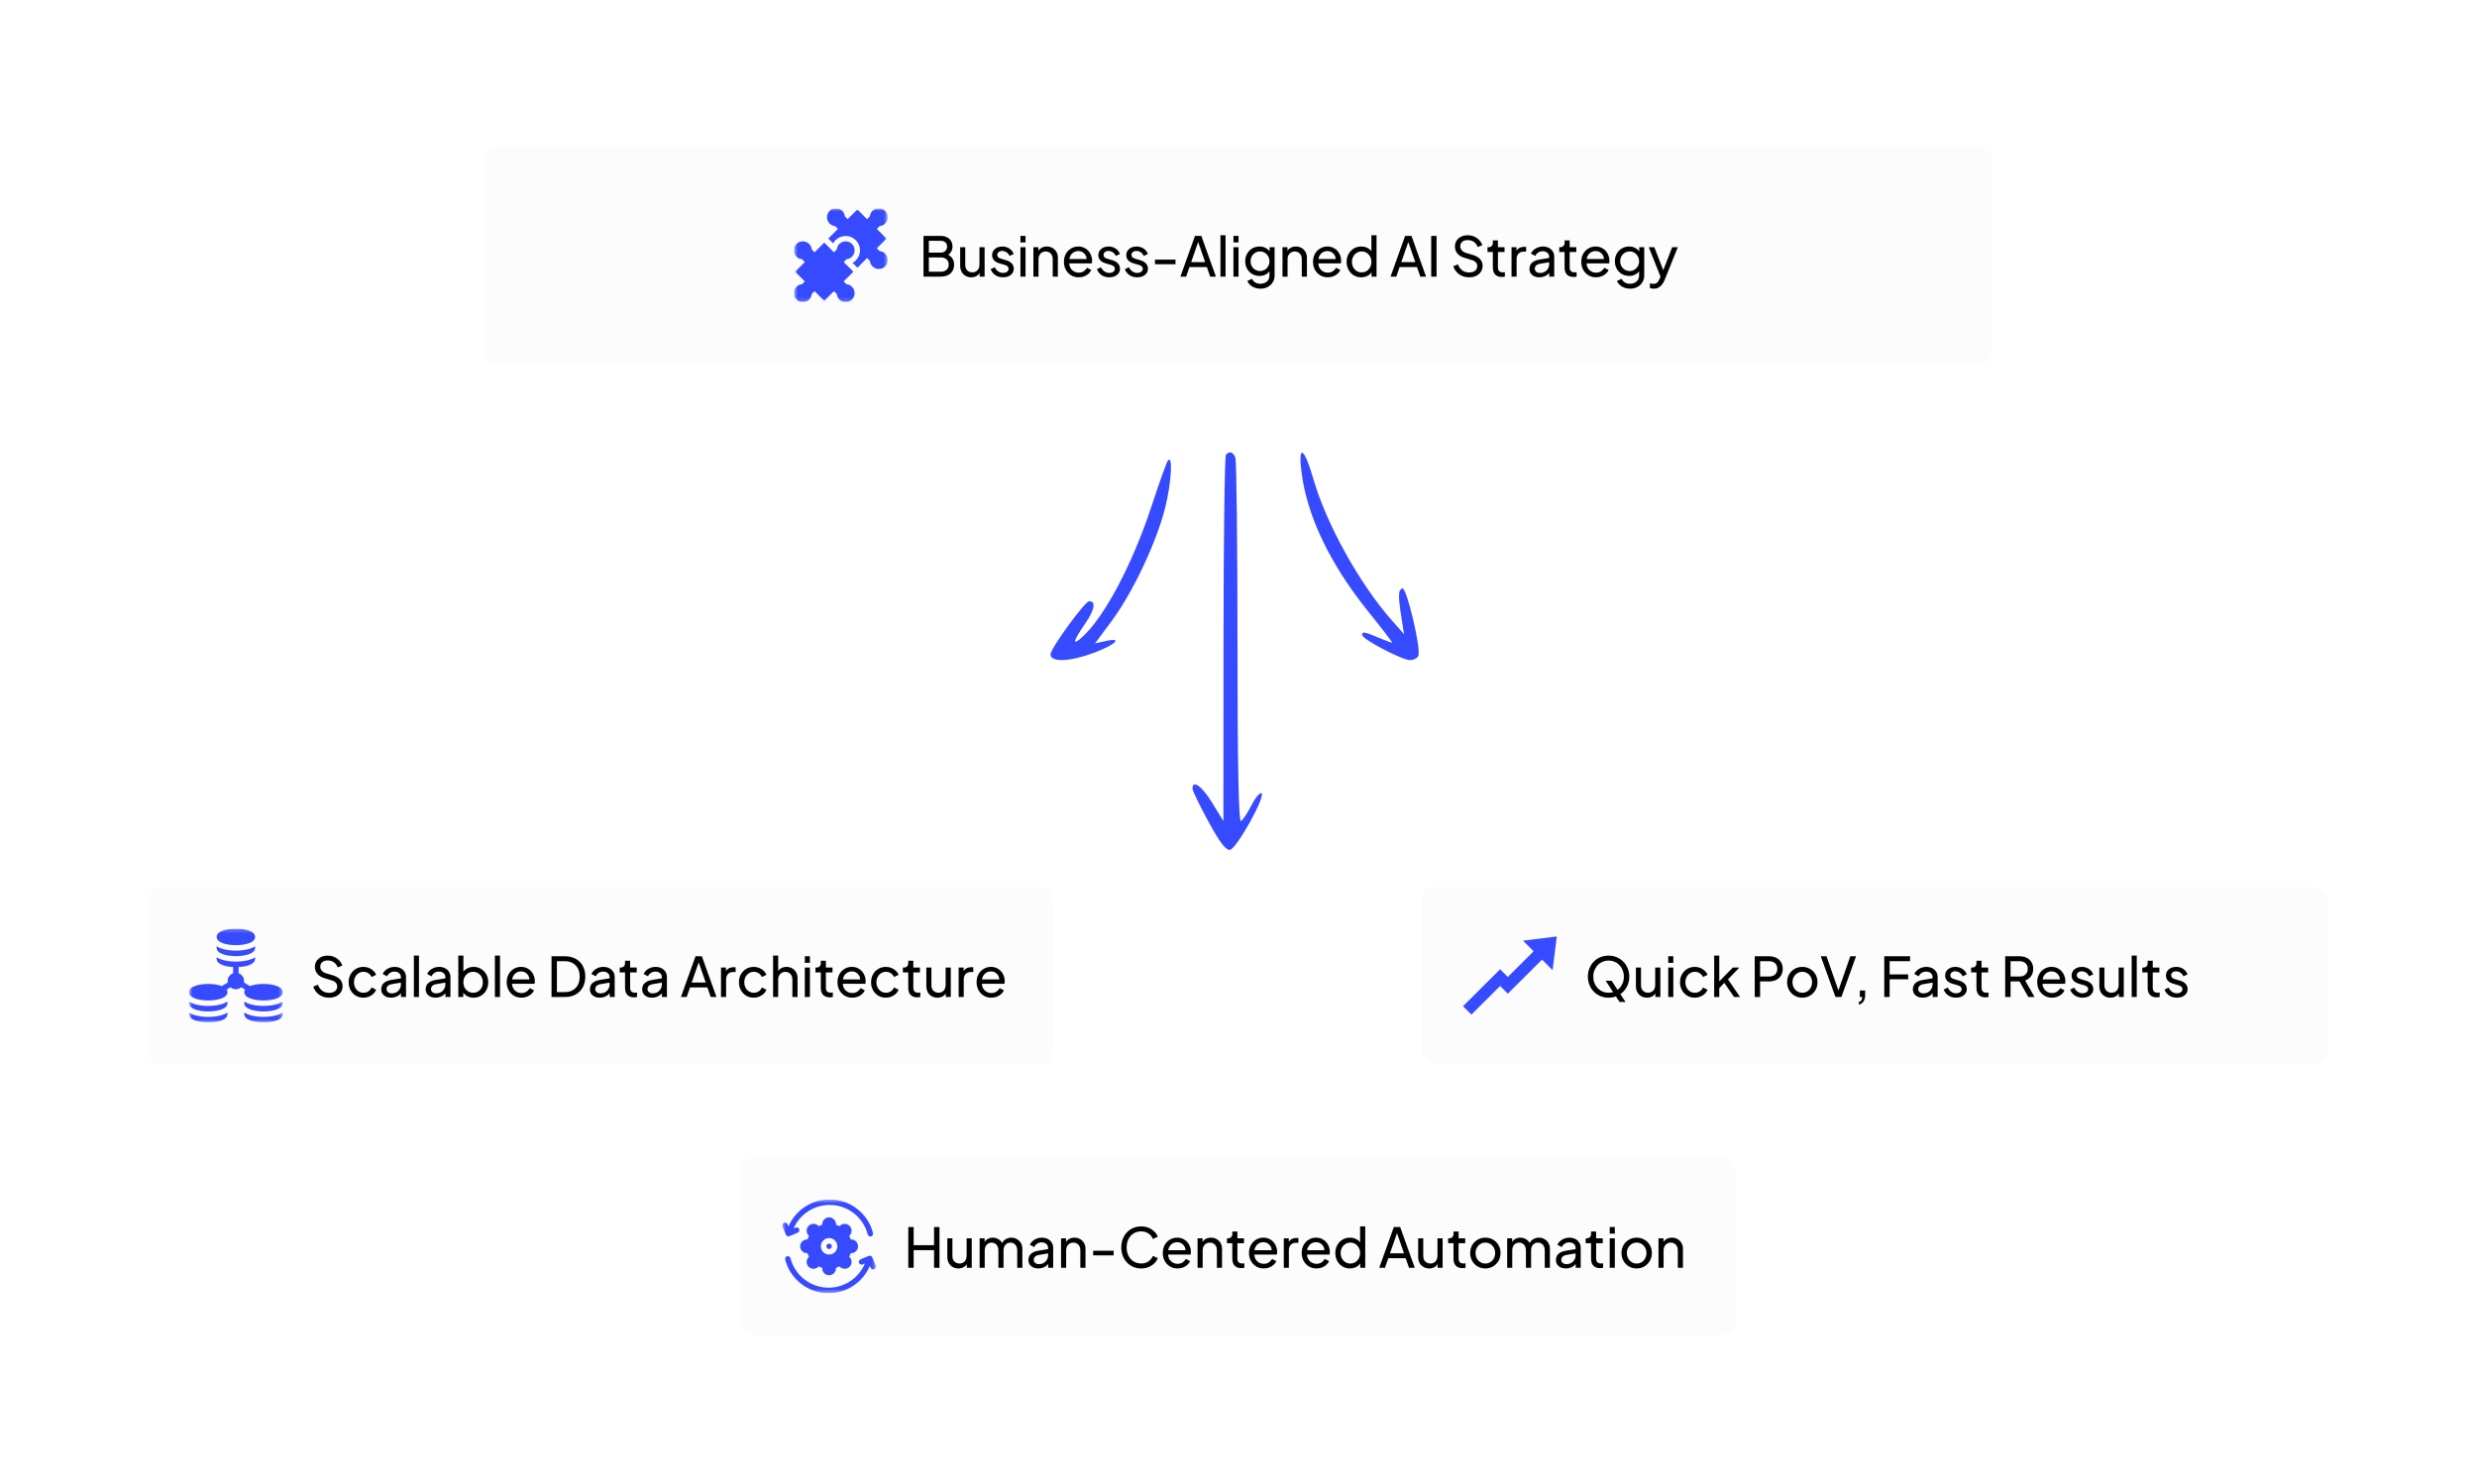 <svg width="634" height="380" viewBox="0 0 634 380" fill="none" xmlns="http://www.w3.org/2000/svg">
<g filter="url(#filter0_d_45_549)">
<rect x="123" y="35.809" width="386" height="56" rx="3.554" fill="#FCFCFC"/>
<g clip-path="url(#clip0_45_549)">
<mask id="mask0_45_549" style="mask-type:luminance" maskUnits="userSpaceOnUse" x="176" y="50" width="53" height="28">
<path d="M226.5 51.809H202.5V75.809H226.5V51.809Z" fill="white"/>
<path d="M198.898 70.903H180.102C177.892 70.903 176.094 72.701 176.094 74.91V75.809V77.215H177.5H201.5H202.906V75.809V74.91C202.906 72.701 201.108 70.903 198.898 70.903ZM198.898 72.309C200.333 72.309 201.5 73.476 201.5 74.91V75.809H177.5V74.91C177.5 73.476 178.667 72.309 180.102 72.309H198.898Z" fill="black"/>
<path d="M226.328 62.943C225.882 62.497 225.33 62.222 224.753 62.118L224.688 62.053L227.171 59.57L224.688 57.087L224.753 57.022C225.33 56.918 225.882 56.643 226.328 56.197C227.492 55.033 227.492 53.145 226.328 51.981C225.164 50.816 223.276 50.816 222.112 51.981C221.666 52.427 221.391 52.979 221.287 53.555L221.222 53.62L218.739 51.137L216.256 53.62L216.191 53.555C216.087 52.979 215.812 52.427 215.366 51.981C214.202 50.816 212.314 50.816 211.15 51.981C209.986 53.145 209.986 55.033 211.15 56.197C211.596 56.643 212.148 56.918 212.725 57.022L212.789 57.087L210.307 59.57L212.789 62.053L212.725 62.118C212.148 62.222 211.596 62.497 211.15 62.943C209.986 64.107 209.986 65.995 211.15 67.159C212.314 68.323 214.202 68.323 215.366 67.159C215.812 66.713 216.087 66.161 216.191 65.584L216.256 65.519L218.739 68.002L221.222 65.519L221.287 65.584C221.391 66.161 221.666 66.713 222.112 67.159C223.276 68.323 225.164 68.323 226.328 67.159C227.492 65.995 227.492 64.107 226.328 62.943Z" fill="white"/>
<path d="M226.328 62.943C225.882 62.497 225.33 62.222 224.753 62.118L224.688 62.053L227.171 59.57L224.688 57.087L224.753 57.022C225.33 56.918 225.882 56.643 226.328 56.197C227.492 55.033 227.492 53.145 226.328 51.981C225.164 50.816 223.276 50.816 222.112 51.981C221.666 52.427 221.391 52.979 221.287 53.555L221.222 53.62L218.739 51.137L216.256 53.62L216.191 53.555C216.087 52.979 215.812 52.427 215.366 51.981C214.202 50.816 212.314 50.816 211.15 51.981C209.986 53.145 209.986 55.033 211.15 56.197C211.596 56.643 212.148 56.918 212.725 57.022L212.789 57.087L210.307 59.57L212.789 62.053L212.725 62.118C212.148 62.222 211.596 62.497 211.15 62.943C209.986 64.107 209.986 65.995 211.15 67.159C212.314 68.323 214.202 68.323 215.366 67.159C215.812 66.713 216.087 66.161 216.191 65.584L216.256 65.519L218.739 68.002L221.222 65.519L221.287 65.584C221.391 66.161 221.666 66.713 222.112 67.159C223.276 68.323 225.164 68.323 226.328 67.159C227.492 65.995 227.492 64.107 226.328 62.943Z" stroke="black" stroke-width="1.375" stroke-miterlimit="10" stroke-linecap="square"/>
<path d="M217.85 71.421C217.404 70.975 216.852 70.7 216.275 70.596L216.21 70.531L218.693 68.048L216.21 65.565L216.275 65.5C216.852 65.396 217.404 65.121 217.85 64.675C219.014 63.511 219.014 61.623 217.85 60.459C216.686 59.294 214.798 59.294 213.634 60.459C213.188 60.905 212.913 61.457 212.809 62.033L212.744 62.098L210.261 59.615L207.778 62.098L207.713 62.033C207.609 61.457 207.334 60.905 206.888 60.459C205.724 59.294 203.836 59.294 202.672 60.459C201.508 61.623 201.508 63.511 202.672 64.675C203.118 65.121 203.67 65.396 204.247 65.5L204.311 65.565L201.829 68.048L204.311 70.531L204.247 70.596C203.67 70.7 203.118 70.975 202.672 71.421C201.508 72.585 201.508 74.473 202.672 75.637C203.836 76.801 205.724 76.801 206.888 75.637C207.334 75.191 207.609 74.639 207.713 74.062L207.778 73.997L210.261 76.48L212.744 73.997L212.809 74.062C212.913 74.639 213.188 75.191 213.634 75.637C214.798 76.801 216.686 76.801 217.85 75.637C219.014 74.473 219.014 72.585 217.85 71.421Z" fill="white"/>
<path d="M217.85 71.421C217.404 70.975 216.852 70.7 216.275 70.596L216.21 70.531L218.693 68.048L216.21 65.565L216.275 65.5C216.852 65.396 217.404 65.121 217.85 64.675C219.014 63.511 219.014 61.623 217.85 60.459C216.686 59.294 214.798 59.294 213.634 60.459C213.188 60.905 212.913 61.457 212.809 62.033L212.744 62.098L210.261 59.615L207.778 62.098L207.713 62.033C207.609 61.457 207.334 60.905 206.888 60.459C205.724 59.294 203.836 59.294 202.672 60.459C201.508 61.623 201.508 63.511 202.672 64.675C203.118 65.121 203.67 65.396 204.247 65.5L204.311 65.565L201.829 68.048L204.311 70.531L204.247 70.596C203.67 70.7 203.118 70.975 202.672 71.421C201.508 72.585 201.508 74.473 202.672 75.637C203.836 76.801 205.724 76.801 206.888 75.637C207.334 75.191 207.609 74.639 207.713 74.062L207.778 73.997L210.261 76.48L212.744 73.997L212.809 74.062C212.913 74.639 213.188 75.191 213.634 75.637C214.798 76.801 216.686 76.801 217.85 75.637C219.014 74.473 219.014 72.585 217.85 71.421Z" stroke="black" stroke-width="1.375" stroke-miterlimit="10" stroke-linecap="square"/>
</mask>
<g mask="url(#mask0_45_549)">
<mask id="mask1_45_549" style="mask-type:luminance" maskUnits="userSpaceOnUse" x="202" y="51" width="25" height="25">
<path d="M202.5 51.809H226.5V75.809H202.5V51.809Z" fill="white"/>
</mask>
<g mask="url(#mask1_45_549)">
<path d="M198.898 70.902H180.102C177.892 70.902 176.094 72.7 176.094 74.91V75.809V77.215H177.5H201.5H202.906V75.809V74.91C202.906 72.7 201.108 70.902 198.898 70.902ZM198.898 72.309C200.333 72.309 201.5 73.476 201.5 74.91V75.809H177.5V74.91C177.5 73.476 178.667 72.309 180.102 72.309H198.898Z" fill="#FCFCFC"/>
</g>
<mask id="mask2_45_549" style="mask-type:luminance" maskUnits="userSpaceOnUse" x="202" y="51" width="25" height="25">
<path d="M202.5 51.809H226.5V75.809H202.5V51.809Z" fill="white"/>
</mask>
<g mask="url(#mask2_45_549)">
<path d="M226.328 62.943C225.882 62.497 225.33 62.222 224.753 62.117L224.688 62.053L227.171 59.57L224.688 57.087L224.753 57.022C225.33 56.917 225.882 56.643 226.328 56.197C227.492 55.032 227.492 53.145 226.328 51.981C225.164 50.816 223.276 50.816 222.112 51.981C221.666 52.426 221.391 52.978 221.287 53.555L221.222 53.62L218.739 51.137L216.256 53.62L216.191 53.555C216.087 52.978 215.812 52.426 215.366 51.981C214.202 50.816 212.314 50.816 211.15 51.981C209.986 53.145 209.986 55.032 211.15 56.197C211.596 56.643 212.148 56.918 212.725 57.022L212.789 57.087L210.307 59.57L212.789 62.053L212.725 62.117C212.148 62.222 211.596 62.497 211.15 62.943C209.986 64.107 209.986 65.995 211.15 67.159C212.314 68.323 214.202 68.323 215.366 67.159C215.812 66.713 216.087 66.161 216.191 65.584L216.256 65.519L218.739 68.002L221.222 65.519L221.287 65.584C221.391 66.161 221.666 66.713 222.112 67.159C223.276 68.323 225.164 68.323 226.328 67.159C227.492 65.995 227.492 64.107 226.328 62.943Z" fill="#364AFF"/>
<path d="M226.328 62.943C225.882 62.497 225.33 62.222 224.753 62.117L224.688 62.053L227.171 59.57L224.688 57.087L224.753 57.022C225.33 56.917 225.882 56.643 226.328 56.197C227.492 55.032 227.492 53.145 226.328 51.981C225.164 50.816 223.276 50.816 222.112 51.981C221.666 52.426 221.391 52.978 221.287 53.555L221.222 53.62L218.739 51.137L216.256 53.62L216.191 53.555C216.087 52.978 215.812 52.426 215.366 51.981C214.202 50.816 212.314 50.816 211.15 51.981C209.986 53.145 209.986 55.032 211.15 56.197C211.596 56.643 212.148 56.918 212.725 57.022L212.789 57.087L210.307 59.57L212.789 62.053L212.725 62.117C212.148 62.222 211.596 62.497 211.15 62.943C209.986 64.107 209.986 65.995 211.15 67.159C212.314 68.323 214.202 68.323 215.366 67.159C215.812 66.713 216.087 66.161 216.191 65.584L216.256 65.519L218.739 68.002L221.222 65.519L221.287 65.584C221.391 66.161 221.666 66.713 222.112 67.159C223.276 68.323 225.164 68.323 226.328 67.159C227.492 65.995 227.492 64.107 226.328 62.943Z" stroke="#FCFCFC" stroke-width="1.375" stroke-miterlimit="10" stroke-linecap="square"/>
<path d="M217.85 71.421C217.404 70.975 216.852 70.7 216.275 70.595L216.21 70.531L218.693 68.048L216.21 65.565L216.275 65.5C216.852 65.395 217.404 65.121 217.85 64.675C219.014 63.511 219.014 61.623 217.85 60.459C216.686 59.294 214.798 59.294 213.634 60.459C213.188 60.904 212.913 61.456 212.809 62.033L212.744 62.098L210.261 59.615L207.778 62.098L207.713 62.033C207.609 61.456 207.334 60.904 206.888 60.459C205.724 59.294 203.836 59.294 202.672 60.459C201.508 61.623 201.508 63.511 202.672 64.675C203.118 65.121 203.67 65.395 204.247 65.5L204.311 65.565L201.829 68.048L204.311 70.531L204.247 70.596C203.67 70.7 203.118 70.975 202.672 71.421C201.508 72.585 201.508 74.472 202.672 75.637C203.836 76.801 205.724 76.801 206.888 75.637C207.334 75.191 207.609 74.639 207.713 74.062L207.778 73.997L210.261 76.48L212.744 73.997L212.809 74.062C212.913 74.639 213.188 75.191 213.634 75.637C214.798 76.801 216.686 76.801 217.85 75.637C219.014 74.472 219.014 72.585 217.85 71.421Z" fill="#364AFF"/>
<path d="M217.85 71.421C217.404 70.975 216.852 70.7 216.275 70.595L216.21 70.531L218.693 68.048L216.21 65.565L216.275 65.5C216.852 65.396 217.404 65.121 217.85 64.675C219.014 63.511 219.014 61.623 217.85 60.459C216.686 59.294 214.798 59.294 213.634 60.459C213.188 60.904 212.913 61.456 212.809 62.033L212.744 62.098L210.261 59.615L207.778 62.098L207.713 62.033C207.609 61.456 207.334 60.904 206.888 60.459C205.724 59.294 203.836 59.294 202.672 60.459C201.508 61.623 201.508 63.511 202.672 64.675C203.118 65.121 203.67 65.396 204.247 65.5L204.311 65.565L201.829 68.048L204.311 70.531L204.247 70.596C203.67 70.7 203.118 70.975 202.672 71.421C201.508 72.585 201.508 74.472 202.672 75.637C203.836 76.801 205.724 76.801 206.888 75.637C207.334 75.191 207.609 74.639 207.713 74.062L207.778 73.997L210.261 76.48L212.744 73.997L212.809 74.062C212.913 74.639 213.188 75.191 213.634 75.637C214.798 76.801 216.686 76.801 217.85 75.637C219.014 74.472 219.014 72.585 217.85 71.421Z" stroke="#FCFCFC" stroke-width="1.375" stroke-miterlimit="10" stroke-linecap="square"/>
</g>
</g>
</g>
<path d="M235.662 69.309V58.879H240.044C240.669 58.879 241.206 58.991 241.654 59.215C242.111 59.439 242.461 59.756 242.704 60.167C242.956 60.568 243.082 61.049 243.082 61.609C243.082 62.122 242.947 62.589 242.676 63.009C242.415 63.419 242.027 63.741 241.514 63.975L241.5 63.457C241.948 63.625 242.317 63.849 242.606 64.129C242.905 64.399 243.129 64.717 243.278 65.081C243.427 65.435 243.502 65.813 243.502 66.215C243.502 67.176 243.194 67.932 242.578 68.483C241.962 69.033 241.122 69.309 240.058 69.309H235.662ZM237.034 68.049H240.114C240.721 68.049 241.206 67.885 241.57 67.559C241.934 67.232 242.116 66.789 242.116 66.229C242.116 65.669 241.934 65.225 241.57 64.899C241.206 64.563 240.721 64.395 240.114 64.395H237.034V68.049ZM237.034 63.163H240.016C240.52 63.163 240.926 63.018 241.234 62.729C241.542 62.43 241.696 62.052 241.696 61.595C241.696 61.119 241.542 60.755 241.234 60.503C240.926 60.251 240.52 60.125 240.016 60.125H237.034V63.163ZM247.875 69.477C247.334 69.477 246.844 69.351 246.405 69.099C245.976 68.847 245.64 68.497 245.397 68.049C245.164 67.591 245.047 67.069 245.047 66.481V61.763H246.349V66.341C246.349 66.714 246.424 67.041 246.573 67.321C246.732 67.601 246.947 67.82 247.217 67.979C247.497 68.137 247.815 68.217 248.169 68.217C248.524 68.217 248.837 68.137 249.107 67.979C249.387 67.82 249.602 67.591 249.751 67.293C249.91 66.994 249.989 66.639 249.989 66.229V61.763H251.305V69.309H250.031V67.839L250.241 67.965C250.064 68.441 249.761 68.814 249.331 69.085C248.911 69.346 248.426 69.477 247.875 69.477ZM256.024 69.477C255.268 69.477 254.61 69.29 254.05 68.917C253.49 68.543 253.094 68.039 252.86 67.405L253.896 66.901C254.111 67.349 254.405 67.703 254.778 67.965C255.152 68.226 255.567 68.357 256.024 68.357C256.435 68.357 256.776 68.259 257.046 68.063C257.317 67.867 257.452 67.61 257.452 67.293C257.452 67.069 257.387 66.891 257.256 66.761C257.135 66.621 256.986 66.513 256.808 66.439C256.631 66.355 256.468 66.294 256.318 66.257L255.184 65.935C254.503 65.739 254.004 65.459 253.686 65.095C253.378 64.731 253.224 64.306 253.224 63.821C253.224 63.373 253.336 62.985 253.56 62.659C253.794 62.323 254.106 62.061 254.498 61.875C254.9 61.688 255.348 61.595 255.842 61.595C256.505 61.595 257.098 61.763 257.62 62.099C258.152 62.435 258.53 62.906 258.754 63.513L257.69 64.003C257.522 63.611 257.27 63.303 256.934 63.079C256.598 62.845 256.22 62.729 255.8 62.729C255.418 62.729 255.114 62.827 254.89 63.023C254.666 63.209 254.554 63.447 254.554 63.737C254.554 63.951 254.61 64.129 254.722 64.269C254.834 64.399 254.97 64.502 255.128 64.577C255.287 64.642 255.441 64.698 255.59 64.745L256.822 65.109C257.438 65.286 257.914 65.561 258.25 65.935C258.596 66.308 258.768 66.756 258.768 67.279C258.768 67.699 258.652 68.077 258.418 68.413C258.185 68.749 257.863 69.01 257.452 69.197C257.042 69.383 256.566 69.477 256.024 69.477ZM260.473 69.309V61.763H261.775V69.309H260.473ZM260.473 60.559V58.879H261.775V60.559H260.473ZM263.795 69.309V61.763H265.069V63.233L264.859 63.107C265.046 62.631 265.344 62.262 265.755 62.001C266.175 61.73 266.665 61.595 267.225 61.595C267.766 61.595 268.247 61.716 268.667 61.959C269.096 62.201 269.432 62.537 269.675 62.967C269.927 63.396 270.053 63.881 270.053 64.423V69.309H268.737V64.843C268.737 64.423 268.662 64.068 268.513 63.779C268.364 63.489 268.149 63.265 267.869 63.107C267.598 62.939 267.286 62.855 266.931 62.855C266.576 62.855 266.259 62.939 265.979 63.107C265.708 63.265 265.494 63.494 265.335 63.793C265.176 64.082 265.097 64.432 265.097 64.843V69.309H263.795ZM275.388 69.477C274.66 69.477 274.012 69.304 273.442 68.959C272.873 68.613 272.425 68.142 272.098 67.545C271.772 66.938 271.608 66.261 271.608 65.515C271.608 64.759 271.767 64.087 272.084 63.499C272.411 62.911 272.85 62.449 273.4 62.113C273.96 61.767 274.586 61.595 275.276 61.595C275.836 61.595 276.331 61.697 276.76 61.903C277.199 62.099 277.568 62.369 277.866 62.715C278.174 63.051 278.408 63.438 278.566 63.877C278.734 64.306 278.818 64.754 278.818 65.221C278.818 65.323 278.809 65.44 278.79 65.571C278.781 65.692 278.767 65.809 278.748 65.921H272.56V64.801H277.992L277.376 65.305C277.46 64.819 277.414 64.385 277.236 64.003C277.059 63.62 276.798 63.317 276.452 63.093C276.107 62.869 275.715 62.757 275.276 62.757C274.838 62.757 274.436 62.869 274.072 63.093C273.708 63.317 273.424 63.639 273.218 64.059C273.022 64.469 272.943 64.959 272.98 65.529C272.943 66.079 273.027 66.565 273.232 66.985C273.447 67.395 273.746 67.717 274.128 67.951C274.52 68.175 274.945 68.287 275.402 68.287C275.906 68.287 276.331 68.17 276.676 67.937C277.022 67.703 277.302 67.405 277.516 67.041L278.608 67.601C278.459 67.946 278.226 68.263 277.908 68.553C277.6 68.833 277.232 69.057 276.802 69.225C276.382 69.393 275.911 69.477 275.388 69.477ZM283.218 69.477C282.462 69.477 281.804 69.29 281.244 68.917C280.684 68.543 280.287 68.039 280.054 67.405L281.09 66.901C281.304 67.349 281.598 67.703 281.972 67.965C282.345 68.226 282.76 68.357 283.218 68.357C283.628 68.357 283.969 68.259 284.24 68.063C284.51 67.867 284.646 67.61 284.646 67.293C284.646 67.069 284.58 66.891 284.45 66.761C284.328 66.621 284.179 66.513 284.002 66.439C283.824 66.355 283.661 66.294 283.512 66.257L282.378 65.935C281.696 65.739 281.197 65.459 280.88 65.095C280.572 64.731 280.418 64.306 280.418 63.821C280.418 63.373 280.53 62.985 280.754 62.659C280.987 62.323 281.3 62.061 281.692 61.875C282.093 61.688 282.541 61.595 283.036 61.595C283.698 61.595 284.291 61.763 284.814 62.099C285.346 62.435 285.724 62.906 285.948 63.513L284.884 64.003C284.716 63.611 284.464 63.303 284.128 63.079C283.792 62.845 283.414 62.729 282.994 62.729C282.611 62.729 282.308 62.827 282.084 63.023C281.86 63.209 281.748 63.447 281.748 63.737C281.748 63.951 281.804 64.129 281.916 64.269C282.028 64.399 282.163 64.502 282.322 64.577C282.48 64.642 282.634 64.698 282.784 64.745L284.016 65.109C284.632 65.286 285.108 65.561 285.444 65.935C285.789 66.308 285.962 66.756 285.962 67.279C285.962 67.699 285.845 68.077 285.612 68.413C285.378 68.749 285.056 69.01 284.646 69.197C284.235 69.383 283.759 69.477 283.218 69.477ZM290.368 69.477C289.612 69.477 288.954 69.29 288.394 68.917C287.834 68.543 287.438 68.039 287.204 67.405L288.24 66.901C288.455 67.349 288.749 67.703 289.122 67.965C289.496 68.226 289.911 68.357 290.368 68.357C290.779 68.357 291.12 68.259 291.39 68.063C291.661 67.867 291.796 67.61 291.796 67.293C291.796 67.069 291.731 66.891 291.6 66.761C291.479 66.621 291.33 66.513 291.152 66.439C290.975 66.355 290.812 66.294 290.662 66.257L289.528 65.935C288.847 65.739 288.348 65.459 288.03 65.095C287.722 64.731 287.568 64.306 287.568 63.821C287.568 63.373 287.68 62.985 287.904 62.659C288.138 62.323 288.45 62.061 288.842 61.875C289.244 61.688 289.692 61.595 290.186 61.595C290.849 61.595 291.442 61.763 291.964 62.099C292.496 62.435 292.874 62.906 293.098 63.513L292.034 64.003C291.866 63.611 291.614 63.303 291.278 63.079C290.942 62.845 290.564 62.729 290.144 62.729C289.762 62.729 289.458 62.827 289.234 63.023C289.01 63.209 288.898 63.447 288.898 63.737C288.898 63.951 288.954 64.129 289.066 64.269C289.178 64.399 289.314 64.502 289.472 64.577C289.631 64.642 289.785 64.698 289.934 64.745L291.166 65.109C291.782 65.286 292.258 65.561 292.594 65.935C292.94 66.308 293.112 66.756 293.112 67.279C293.112 67.699 292.996 68.077 292.762 68.413C292.529 68.749 292.207 69.01 291.796 69.197C291.386 69.383 290.91 69.477 290.368 69.477ZM294.915 66.131V64.941H300.165V66.131H294.915ZM301.414 69.309L305.152 58.879H306.776L310.514 69.309H309.044L308.19 66.859H303.738L302.884 69.309H301.414ZM304.172 65.599H307.756L305.768 59.873H306.16L304.172 65.599ZM311.674 69.309V58.711H312.976V69.309H311.674ZM314.996 69.309V61.763H316.298V69.309H314.996ZM314.996 60.559V58.879H316.298V60.559H314.996ZM321.917 72.389C321.385 72.389 320.89 72.305 320.433 72.137C319.985 71.969 319.597 71.735 319.271 71.437C318.953 71.147 318.711 70.807 318.543 70.415L319.761 69.855C319.891 70.209 320.139 70.508 320.503 70.751C320.876 71.003 321.343 71.129 321.903 71.129C322.332 71.129 322.719 71.045 323.065 70.877C323.419 70.718 323.699 70.475 323.905 70.149C324.11 69.831 324.213 69.444 324.213 68.987V67.293L324.451 67.545C324.189 68.058 323.811 68.45 323.317 68.721C322.831 68.991 322.295 69.127 321.707 69.127C320.997 69.127 320.363 68.963 319.803 68.637C319.243 68.301 318.804 67.848 318.487 67.279C318.169 66.7 318.011 66.061 318.011 65.361C318.011 64.651 318.169 64.012 318.487 63.443C318.804 62.873 319.238 62.425 319.789 62.099C320.349 61.763 320.983 61.595 321.693 61.595C322.281 61.595 322.813 61.73 323.289 62.001C323.774 62.262 324.161 62.626 324.451 63.093L324.255 63.443V61.763H325.529V68.987C325.529 69.64 325.375 70.223 325.067 70.737C324.759 71.25 324.329 71.651 323.779 71.941C323.237 72.239 322.617 72.389 321.917 72.389ZM321.819 67.867C322.267 67.867 322.668 67.755 323.023 67.531C323.387 67.307 323.676 67.008 323.891 66.635C324.105 66.252 324.213 65.827 324.213 65.361C324.213 64.903 324.105 64.483 323.891 64.101C323.676 63.718 323.387 63.415 323.023 63.191C322.668 62.967 322.267 62.855 321.819 62.855C321.361 62.855 320.946 62.967 320.573 63.191C320.199 63.415 319.905 63.718 319.691 64.101C319.485 64.474 319.383 64.894 319.383 65.361C319.383 65.827 319.485 66.252 319.691 66.635C319.905 67.008 320.195 67.307 320.559 67.531C320.932 67.755 321.352 67.867 321.819 67.867ZM327.547 69.309V61.763H328.821V63.233L328.611 63.107C328.798 62.631 329.096 62.262 329.507 62.001C329.927 61.73 330.417 61.595 330.977 61.595C331.518 61.595 331.999 61.716 332.419 61.959C332.848 62.201 333.184 62.537 333.427 62.967C333.679 63.396 333.805 63.881 333.805 64.423V69.309H332.489V64.843C332.489 64.423 332.414 64.068 332.265 63.779C332.116 63.489 331.901 63.265 331.621 63.107C331.35 62.939 331.038 62.855 330.683 62.855C330.328 62.855 330.011 62.939 329.731 63.107C329.46 63.265 329.246 63.494 329.087 63.793C328.928 64.082 328.849 64.432 328.849 64.843V69.309H327.547ZM339.14 69.477C338.412 69.477 337.763 69.304 337.194 68.959C336.625 68.613 336.177 68.142 335.85 67.545C335.523 66.938 335.36 66.261 335.36 65.515C335.36 64.759 335.519 64.087 335.836 63.499C336.163 62.911 336.601 62.449 337.152 62.113C337.712 61.767 338.337 61.595 339.028 61.595C339.588 61.595 340.083 61.697 340.512 61.903C340.951 62.099 341.319 62.369 341.618 62.715C341.926 63.051 342.159 63.438 342.318 63.877C342.486 64.306 342.57 64.754 342.57 65.221C342.57 65.323 342.561 65.44 342.542 65.571C342.533 65.692 342.519 65.809 342.5 65.921H336.312V64.801H341.744L341.128 65.305C341.212 64.819 341.165 64.385 340.988 64.003C340.811 63.62 340.549 63.317 340.204 63.093C339.859 62.869 339.467 62.757 339.028 62.757C338.589 62.757 338.188 62.869 337.824 63.093C337.46 63.317 337.175 63.639 336.97 64.059C336.774 64.469 336.695 64.959 336.732 65.529C336.695 66.079 336.779 66.565 336.984 66.985C337.199 67.395 337.497 67.717 337.88 67.951C338.272 68.175 338.697 68.287 339.154 68.287C339.658 68.287 340.083 68.17 340.428 67.937C340.773 67.703 341.053 67.405 341.268 67.041L342.36 67.601C342.211 67.946 341.977 68.263 341.66 68.553C341.352 68.833 340.983 69.057 340.554 69.225C340.134 69.393 339.663 69.477 339.14 69.477ZM347.698 69.477C346.988 69.477 346.349 69.304 345.78 68.959C345.22 68.613 344.776 68.142 344.45 67.545C344.123 66.947 343.96 66.28 343.96 65.543C343.96 64.787 344.123 64.115 344.45 63.527C344.776 62.929 345.22 62.458 345.78 62.113C346.349 61.767 346.988 61.595 347.698 61.595C348.323 61.595 348.878 61.73 349.364 62.001C349.849 62.262 350.232 62.617 350.512 63.065L350.302 63.387V58.711H351.618V69.309H350.344V67.699L350.512 67.923C350.25 68.417 349.868 68.8 349.364 69.071C348.869 69.341 348.314 69.477 347.698 69.477ZM347.81 68.217C348.286 68.217 348.71 68.1 349.084 67.867C349.457 67.633 349.751 67.316 349.966 66.915C350.19 66.504 350.302 66.047 350.302 65.543C350.302 65.029 350.19 64.572 349.966 64.171C349.751 63.76 349.457 63.438 349.084 63.205C348.71 62.971 348.286 62.855 347.81 62.855C347.343 62.855 346.918 62.976 346.536 63.219C346.162 63.452 345.868 63.769 345.654 64.171C345.439 64.563 345.332 65.02 345.332 65.543C345.332 66.047 345.439 66.504 345.654 66.915C345.868 67.316 346.162 67.633 346.536 67.867C346.909 68.1 347.334 68.217 347.81 68.217ZM355.199 69.309L358.937 58.879H360.561L364.299 69.309H362.829L361.975 66.859H357.523L356.669 69.309H355.199ZM357.957 65.599H361.541L359.553 59.873H359.945L357.957 65.599ZM365.613 69.309V58.879H366.985V69.309H365.613ZM375.309 69.477C374.646 69.477 374.039 69.355 373.489 69.113C372.938 68.861 372.471 68.52 372.089 68.091C371.706 67.661 371.431 67.181 371.263 66.649L372.453 66.159C372.705 66.831 373.078 67.349 373.573 67.713C374.077 68.067 374.665 68.245 375.337 68.245C375.747 68.245 376.107 68.179 376.415 68.049C376.723 67.918 376.961 67.736 377.129 67.503C377.306 67.26 377.395 66.98 377.395 66.663C377.395 66.224 377.269 65.879 377.017 65.627C376.774 65.365 376.415 65.169 375.939 65.039L374.021 64.451C373.265 64.217 372.686 63.849 372.285 63.345C371.883 62.841 371.683 62.262 371.683 61.609C371.683 61.039 371.818 60.54 372.089 60.111C372.369 59.672 372.751 59.331 373.237 59.089C373.731 58.837 374.291 58.711 374.917 58.711C375.542 58.711 376.107 58.823 376.611 59.047C377.124 59.271 377.558 59.574 377.913 59.957C378.267 60.33 378.529 60.759 378.697 61.245L377.521 61.735C377.297 61.147 376.961 60.703 376.513 60.405C376.065 60.097 375.537 59.943 374.931 59.943C374.557 59.943 374.226 60.008 373.937 60.139C373.657 60.26 373.437 60.442 373.279 60.685C373.129 60.918 373.055 61.198 373.055 61.525C373.055 61.907 373.176 62.248 373.419 62.547C373.661 62.845 374.03 63.074 374.525 63.233L376.275 63.751C377.096 64.003 377.717 64.362 378.137 64.829C378.557 65.295 378.767 65.874 378.767 66.565C378.767 67.134 378.617 67.638 378.319 68.077C378.029 68.515 377.623 68.861 377.101 69.113C376.587 69.355 375.99 69.477 375.309 69.477ZM383.687 69.393C382.95 69.393 382.381 69.183 381.979 68.763C381.587 68.343 381.391 67.75 381.391 66.985V63.009H380.019V61.763H380.299C380.635 61.763 380.901 61.66 381.097 61.455C381.293 61.249 381.391 60.979 381.391 60.643V60.027H382.693V61.763H384.387V63.009H382.693V66.943C382.693 67.195 382.731 67.414 382.805 67.601C382.889 67.787 383.025 67.937 383.211 68.049C383.398 68.151 383.645 68.203 383.953 68.203C384.019 68.203 384.098 68.198 384.191 68.189C384.294 68.179 384.387 68.17 384.471 68.161V69.309C384.35 69.337 384.215 69.355 384.065 69.365C383.916 69.383 383.79 69.393 383.687 69.393ZM386.172 69.309V61.763H387.446V63.149L387.306 62.953C387.483 62.523 387.754 62.206 388.118 62.001C388.482 61.786 388.925 61.679 389.448 61.679H389.91V62.911H389.252C388.72 62.911 388.291 63.079 387.964 63.415C387.637 63.741 387.474 64.208 387.474 64.815V69.309H386.172ZM393.279 69.477C392.784 69.477 392.345 69.388 391.963 69.211C391.589 69.024 391.295 68.772 391.081 68.455C390.866 68.128 390.759 67.755 390.759 67.335C390.759 66.933 390.843 66.574 391.011 66.257C391.188 65.93 391.459 65.655 391.823 65.431C392.196 65.207 392.663 65.048 393.223 64.955L396.023 64.493V65.585L393.517 66.005C393.031 66.089 392.677 66.243 392.453 66.467C392.238 66.691 392.131 66.966 392.131 67.293C392.131 67.601 392.252 67.857 392.495 68.063C392.747 68.268 393.059 68.371 393.433 68.371C393.909 68.371 394.319 68.273 394.665 68.077C395.019 67.871 395.295 67.596 395.491 67.251C395.696 66.905 395.799 66.523 395.799 66.103V64.185C395.799 63.774 395.645 63.443 395.337 63.191C395.038 62.929 394.641 62.799 394.147 62.799C393.717 62.799 393.335 62.911 392.999 63.135C392.672 63.349 392.429 63.639 392.271 64.003L391.137 63.415C391.277 63.069 391.501 62.761 391.809 62.491C392.117 62.211 392.476 61.991 392.887 61.833C393.297 61.674 393.727 61.595 394.175 61.595C394.753 61.595 395.262 61.707 395.701 61.931C396.139 62.145 396.48 62.449 396.723 62.841C396.975 63.223 397.101 63.671 397.101 64.185V69.309H395.827V67.881L396.065 67.965C395.906 68.263 395.691 68.525 395.421 68.749C395.15 68.973 394.833 69.15 394.469 69.281C394.105 69.411 393.708 69.477 393.279 69.477ZM402.049 69.393C401.311 69.393 400.742 69.183 400.341 68.763C399.949 68.343 399.753 67.75 399.753 66.985V63.009H398.381V61.763H398.661C398.997 61.763 399.263 61.66 399.459 61.455C399.655 61.249 399.753 60.979 399.753 60.643V60.027H401.055V61.763H402.749V63.009H401.055V66.943C401.055 67.195 401.092 67.414 401.167 67.601C401.251 67.787 401.386 67.937 401.573 68.049C401.759 68.151 402.007 68.203 402.315 68.203C402.38 68.203 402.459 68.198 402.553 68.189C402.655 68.179 402.749 68.17 402.833 68.161V69.309C402.711 69.337 402.576 69.355 402.427 69.365C402.277 69.383 402.151 69.393 402.049 69.393ZM407.8 69.477C407.072 69.477 406.424 69.304 405.854 68.959C405.285 68.613 404.837 68.142 404.51 67.545C404.184 66.938 404.02 66.261 404.02 65.515C404.02 64.759 404.179 64.087 404.496 63.499C404.823 62.911 405.262 62.449 405.812 62.113C406.372 61.767 406.998 61.595 407.688 61.595C408.248 61.595 408.743 61.697 409.172 61.903C409.611 62.099 409.98 62.369 410.278 62.715C410.586 63.051 410.82 63.438 410.978 63.877C411.146 64.306 411.23 64.754 411.23 65.221C411.23 65.323 411.221 65.44 411.202 65.571C411.193 65.692 411.179 65.809 411.16 65.921H404.972V64.801H410.404L409.788 65.305C409.872 64.819 409.826 64.385 409.648 64.003C409.471 63.62 409.21 63.317 408.864 63.093C408.519 62.869 408.127 62.757 407.688 62.757C407.25 62.757 406.848 62.869 406.484 63.093C406.12 63.317 405.836 63.639 405.63 64.059C405.434 64.469 405.355 64.959 405.392 65.529C405.355 66.079 405.439 66.565 405.644 66.985C405.859 67.395 406.158 67.717 406.54 67.951C406.932 68.175 407.357 68.287 407.814 68.287C408.318 68.287 408.743 68.17 409.088 67.937C409.434 67.703 409.714 67.405 409.928 67.041L411.02 67.601C410.871 67.946 410.638 68.263 410.32 68.553C410.012 68.833 409.644 69.057 409.214 69.225C408.794 69.393 408.323 69.477 407.8 69.477ZM416.526 72.389C415.994 72.389 415.499 72.305 415.042 72.137C414.594 71.969 414.207 71.735 413.88 71.437C413.563 71.147 413.32 70.807 413.152 70.415L414.37 69.855C414.501 70.209 414.748 70.508 415.112 70.751C415.485 71.003 415.952 71.129 416.512 71.129C416.941 71.129 417.329 71.045 417.674 70.877C418.029 70.718 418.309 70.475 418.514 70.149C418.719 69.831 418.822 69.444 418.822 68.987V67.293L419.06 67.545C418.799 68.058 418.421 68.45 417.926 68.721C417.441 68.991 416.904 69.127 416.316 69.127C415.607 69.127 414.972 68.963 414.412 68.637C413.852 68.301 413.413 67.848 413.096 67.279C412.779 66.7 412.62 66.061 412.62 65.361C412.62 64.651 412.779 64.012 413.096 63.443C413.413 62.873 413.847 62.425 414.398 62.099C414.958 61.763 415.593 61.595 416.302 61.595C416.89 61.595 417.422 61.73 417.898 62.001C418.383 62.262 418.771 62.626 419.06 63.093L418.864 63.443V61.763H420.138V68.987C420.138 69.64 419.984 70.223 419.676 70.737C419.368 71.25 418.939 71.651 418.388 71.941C417.847 72.239 417.226 72.389 416.526 72.389ZM416.428 67.867C416.876 67.867 417.277 67.755 417.632 67.531C417.996 67.307 418.285 67.008 418.5 66.635C418.715 66.252 418.822 65.827 418.822 65.361C418.822 64.903 418.715 64.483 418.5 64.101C418.285 63.718 417.996 63.415 417.632 63.191C417.277 62.967 416.876 62.855 416.428 62.855C415.971 62.855 415.555 62.967 415.182 63.191C414.809 63.415 414.515 63.718 414.3 64.101C414.095 64.474 413.992 64.894 413.992 65.361C413.992 65.827 414.095 66.252 414.3 66.635C414.515 67.008 414.804 67.307 415.168 67.531C415.541 67.755 415.961 67.867 416.428 67.867ZM422.562 72.389C422.394 72.389 422.226 72.375 422.058 72.347C421.89 72.319 421.732 72.272 421.582 72.207V71.045C421.685 71.063 421.811 71.082 421.96 71.101C422.119 71.129 422.273 71.143 422.422 71.143C422.861 71.143 423.192 71.045 423.416 70.849C423.65 70.662 423.869 70.335 424.074 69.869L424.55 68.735L424.522 69.869L421.302 61.763H422.716L425.222 68.203H424.802L427.294 61.763H428.736L425.334 70.205C425.176 70.606 424.97 70.97 424.718 71.297C424.476 71.633 424.177 71.899 423.822 72.095C423.468 72.291 423.048 72.389 422.562 72.389Z" fill="#010101"/>
</g>
<path fill-rule="evenodd" clip-rule="evenodd" d="M313.786 116.372C313.46 116.696 313.181 137.941 313.164 163.581L313.135 210.199L310.291 205.545C307.684 201.276 305.216 199.485 305.216 201.862C305.216 202.397 307.055 206.207 309.302 210.331C312.193 215.635 313.814 217.746 314.842 217.548C316.543 217.221 324.021 203.772 322.892 203.073C322.471 202.813 321.32 204.184 320.333 206.119C319.346 208.053 318.134 209.886 317.639 210.191C317.036 210.565 316.74 195.594 316.74 164.666C316.74 139.321 316.498 117.954 316.202 117.183C315.631 115.694 314.756 115.401 313.786 116.372ZM333.125 120.846C334.538 132.156 340.487 144.532 350.402 156.79C353.85 161.054 356.512 164.541 356.317 164.541C356.122 164.541 354.529 163.943 352.779 163.212C349.145 161.693 348.653 161.616 348.653 162.563C348.653 163.619 358.849 168.974 360.86 168.974C361.843 168.974 362.825 168.476 363.043 167.866C363.737 165.926 360.016 150.261 358.949 150.634C357.853 151.017 357.815 152.442 358.74 158.335L359.367 162.325L356.226 158.779C348.011 149.504 339.499 134.165 336.178 122.651C333.824 114.491 332.213 113.538 333.125 120.846ZM298.83 118.068C298.487 118.594 296.639 123.799 294.722 129.636C289.875 144.4 282.656 158.01 276.958 163.127C274.313 165.502 274.618 164.197 277.784 159.596C280.198 156.087 280.581 153.903 278.783 153.903C277.69 153.903 268.871 166.028 268.871 167.53C268.871 169.588 273.834 169.414 279.902 167.143C285.51 165.045 287.534 163.114 283.106 164.087L280.276 164.708L284.455 159.084C289.908 151.745 295.947 138.997 298.21 130.049C299.878 123.449 300.272 115.856 298.83 118.068Z" fill="#364AFF"/>
<g filter="url(#filter1_d_45_549)">
<rect x="37" y="225.561" width="231.908" height="45.315" rx="3.554" fill="#FCFCFC"/>
<g clip-path="url(#clip1_45_549)">
<mask id="mask3_45_549" style="mask-type:luminance" maskUnits="userSpaceOnUse" x="47" y="236" width="25" height="25">
<path d="M47.662 236.218H71.662V260.218H47.662V236.218Z" fill="white"/>
</mask>
<g mask="url(#mask3_45_549)">
<path d="M66.74 250.375C65.476 250.375 64.206 250.548 63.273 250.917L61.733 250.008C61.756 249.883 61.772 249.756 61.772 249.625C61.772 248.709 61.182 247.936 60.365 247.645V246.044C62.563 245.93 64.584 245.27 64.584 243.953V243.537C64.295 243.727 63.949 243.904 63.534 244.059C62.503 244.444 61.128 244.656 59.662 244.656C58.197 244.656 56.822 244.444 55.791 244.059C55.376 243.904 55.029 243.727 54.74 243.537V243.953C54.74 245.27 56.761 245.93 58.959 246.044V247.645C58.143 247.936 57.553 248.709 57.553 249.625C57.553 249.756 57.569 249.883 57.592 250.008L56.052 250.917C55.119 250.548 53.849 250.375 52.584 250.375C50.134 250.375 47.662 251.027 47.662 252.484C47.662 253.941 50.134 254.593 52.584 254.593C55.034 254.593 57.506 253.941 57.506 252.484C57.506 252.239 57.436 252.016 57.307 251.816L58.301 251.223C58.67 251.537 59.141 251.734 59.662 251.734C60.184 251.734 60.655 251.537 61.024 251.223L62.017 251.816C61.889 252.016 61.819 252.239 61.819 252.484C61.819 253.941 64.291 254.593 66.74 254.593C69.19 254.593 71.662 253.941 71.662 252.484C71.662 251.027 69.19 250.375 66.74 250.375Z" fill="#364AFF"/>
<path d="M59.662 240.437C62.112 240.437 64.584 239.785 64.584 238.328C64.584 236.871 62.112 236.218 59.662 236.218C57.212 236.218 54.74 236.871 54.74 238.328C54.74 239.785 57.212 240.437 59.662 240.437Z" fill="#364AFF"/>
<path d="M56.283 242.741C57.16 243.069 58.361 243.25 59.662 243.25C60.964 243.25 62.164 243.069 63.042 242.741C64.065 242.359 64.584 241.82 64.584 241.14V240.725C64.295 240.914 63.949 241.091 63.534 241.246C62.503 241.631 61.128 241.843 59.662 241.843C58.197 241.843 56.822 241.631 55.791 241.246C55.376 241.091 55.029 240.914 54.74 240.725V241.14C54.74 241.82 55.259 242.359 56.283 242.741Z" fill="#364AFF"/>
<path d="M66.74 256C65.275 256 63.9 255.788 62.869 255.402C62.454 255.247 62.108 255.071 61.819 254.881V255.297C61.819 255.977 62.337 256.515 63.361 256.898C64.238 257.225 65.439 257.406 66.74 257.406C68.042 257.406 69.243 257.225 70.12 256.898C71.144 256.515 71.662 255.977 71.662 255.297V254.881C71.374 255.071 71.027 255.247 70.612 255.402C69.581 255.788 68.206 256 66.74 256Z" fill="#364AFF"/>
<path d="M66.74 258.812C65.275 258.812 63.9 258.6 62.869 258.215C62.454 258.06 62.108 257.883 61.819 257.694V258.109C61.819 259.566 64.291 260.218 66.74 260.218C69.19 260.218 71.662 259.566 71.662 258.109V257.694C71.374 257.883 71.027 258.06 70.612 258.215C69.581 258.6 68.206 258.812 66.74 258.812Z" fill="#364AFF"/>
<path d="M52.584 256C51.118 256 49.744 255.788 48.712 255.402C48.297 255.247 47.951 255.071 47.662 254.881V255.297C47.662 255.977 48.181 256.515 49.205 256.898C50.082 257.225 51.282 257.406 52.584 257.406C53.886 257.406 55.086 257.225 55.964 256.898C56.987 256.515 57.506 255.977 57.506 255.297V254.881C57.217 255.071 56.871 255.247 56.456 255.402C55.425 255.788 54.05 256 52.584 256Z" fill="#364AFF"/>
<path d="M52.584 258.812C51.118 258.812 49.744 258.6 48.712 258.215C48.297 258.06 47.951 257.883 47.662 257.694V258.109C47.662 259.566 50.134 260.218 52.584 260.218C55.034 260.218 57.506 259.566 57.506 258.109V257.694C57.217 257.883 56.871 258.06 56.456 258.215C55.425 258.6 54.05 258.812 52.584 258.812Z" fill="#364AFF"/>
</g>
</g>
<path d="M83.517 253.886C82.854 253.886 82.247 253.765 81.697 253.522C81.146 253.27 80.679 252.93 80.297 252.5C79.914 252.071 79.639 251.59 79.471 251.058L80.661 250.568C80.913 251.24 81.286 251.758 81.781 252.122C82.285 252.477 82.873 252.654 83.545 252.654C83.955 252.654 84.315 252.589 84.623 252.458C84.931 252.328 85.169 252.146 85.337 251.912C85.514 251.67 85.603 251.39 85.603 251.072C85.603 250.634 85.477 250.288 85.225 250.036C84.982 249.775 84.623 249.579 84.147 249.448L82.229 248.86C81.473 248.627 80.894 248.258 80.493 247.754C80.091 247.25 79.891 246.672 79.891 246.018C79.891 245.449 80.026 244.95 80.297 244.52C80.577 244.082 80.959 243.741 81.445 243.498C81.939 243.246 82.499 243.12 83.125 243.12C83.75 243.12 84.315 243.232 84.819 243.456C85.332 243.68 85.766 243.984 86.121 244.366C86.475 244.74 86.737 245.169 86.905 245.654L85.729 246.144C85.505 245.556 85.169 245.113 84.721 244.814C84.273 244.506 83.745 244.352 83.139 244.352C82.765 244.352 82.434 244.418 82.145 244.548C81.865 244.67 81.645 244.852 81.487 245.094C81.337 245.328 81.263 245.608 81.263 245.934C81.263 246.317 81.384 246.658 81.627 246.956C81.869 247.255 82.238 247.484 82.733 247.642L84.483 248.16C85.304 248.412 85.925 248.772 86.345 249.238C86.765 249.705 86.975 250.284 86.975 250.974C86.975 251.544 86.825 252.048 86.527 252.486C86.237 252.925 85.831 253.27 85.309 253.522C84.795 253.765 84.198 253.886 83.517 253.886ZM92.329 253.886C91.592 253.886 90.934 253.714 90.356 253.368C89.786 253.023 89.338 252.552 89.011 251.954C88.685 251.357 88.522 250.685 88.522 249.938C88.522 249.182 88.685 248.51 89.011 247.922C89.338 247.334 89.786 246.868 90.356 246.522C90.934 246.177 91.592 246.004 92.329 246.004C92.824 246.004 93.286 246.093 93.716 246.27C94.145 246.448 94.523 246.686 94.85 246.984C95.176 247.283 95.414 247.633 95.564 248.034L94.401 248.594C94.224 248.202 93.954 247.885 93.59 247.642C93.225 247.39 92.805 247.264 92.329 247.264C91.872 247.264 91.457 247.381 91.084 247.614C90.719 247.848 90.43 248.165 90.216 248.566C90.001 248.968 89.894 249.43 89.894 249.952C89.894 250.456 90.001 250.914 90.216 251.324C90.43 251.726 90.719 252.043 91.084 252.276C91.457 252.51 91.872 252.626 92.329 252.626C92.805 252.626 93.225 252.505 93.59 252.262C93.954 252.01 94.224 251.679 94.401 251.268L95.564 251.856C95.414 252.248 95.176 252.598 94.85 252.906C94.523 253.205 94.145 253.443 93.716 253.62C93.286 253.798 92.824 253.886 92.329 253.886ZM99.381 253.886C98.887 253.886 98.448 253.798 98.065 253.62C97.692 253.434 97.398 253.182 97.183 252.864C96.969 252.538 96.861 252.164 96.861 251.744C96.861 251.343 96.945 250.984 97.113 250.666C97.291 250.34 97.561 250.064 97.925 249.84C98.299 249.616 98.765 249.458 99.325 249.364L102.125 248.902V249.994L99.619 250.414C99.134 250.498 98.779 250.652 98.555 250.876C98.341 251.1 98.233 251.376 98.233 251.702C98.233 252.01 98.355 252.267 98.597 252.472C98.849 252.678 99.162 252.78 99.535 252.78C100.011 252.78 100.422 252.682 100.767 252.486C101.122 252.281 101.397 252.006 101.593 251.66C101.799 251.315 101.901 250.932 101.901 250.512V248.594C101.901 248.184 101.747 247.852 101.439 247.6C101.141 247.339 100.744 247.208 100.249 247.208C99.82 247.208 99.437 247.32 99.101 247.544C98.775 247.759 98.532 248.048 98.373 248.412L97.239 247.824C97.379 247.479 97.603 247.171 97.911 246.9C98.219 246.62 98.579 246.401 98.989 246.242C99.4 246.084 99.829 246.004 100.277 246.004C100.856 246.004 101.365 246.116 101.803 246.34C102.242 246.555 102.583 246.858 102.825 247.25C103.077 247.633 103.203 248.081 103.203 248.594V253.718H101.929V252.29L102.167 252.374C102.009 252.673 101.794 252.934 101.523 253.158C101.253 253.382 100.935 253.56 100.571 253.69C100.207 253.821 99.811 253.886 99.381 253.886ZM105.222 253.718V243.12H106.524V253.718H105.222ZM110.756 253.886C110.262 253.886 109.823 253.798 109.44 253.62C109.067 253.434 108.773 253.182 108.558 252.864C108.344 252.538 108.236 252.164 108.236 251.744C108.236 251.343 108.32 250.984 108.488 250.666C108.666 250.34 108.936 250.064 109.3 249.84C109.674 249.616 110.14 249.458 110.7 249.364L113.5 248.902V249.994L110.994 250.414C110.509 250.498 110.154 250.652 109.93 250.876C109.716 251.1 109.608 251.376 109.608 251.702C109.608 252.01 109.73 252.267 109.972 252.472C110.224 252.678 110.537 252.78 110.91 252.78C111.386 252.78 111.797 252.682 112.142 252.486C112.497 252.281 112.772 252.006 112.968 251.66C113.174 251.315 113.276 250.932 113.276 250.512V248.594C113.276 248.184 113.122 247.852 112.814 247.6C112.516 247.339 112.119 247.208 111.624 247.208C111.195 247.208 110.812 247.32 110.476 247.544C110.15 247.759 109.907 248.048 109.748 248.412L108.614 247.824C108.754 247.479 108.978 247.171 109.286 246.9C109.594 246.62 109.954 246.401 110.364 246.242C110.775 246.084 111.204 246.004 111.652 246.004C112.231 246.004 112.74 246.116 113.178 246.34C113.617 246.555 113.958 246.858 114.2 247.25C114.452 247.633 114.578 248.081 114.578 248.594V253.718H113.304V252.29L113.542 252.374C113.384 252.673 113.169 252.934 112.898 253.158C112.628 253.382 112.31 253.56 111.946 253.69C111.582 253.821 111.186 253.886 110.756 253.886ZM120.503 253.886C119.896 253.886 119.341 253.751 118.837 253.48C118.342 253.21 117.96 252.827 117.689 252.332L117.871 252.108V253.718H116.597V243.12H117.899V247.796L117.703 247.474C117.983 247.026 118.366 246.672 118.851 246.41C119.336 246.14 119.892 246.004 120.517 246.004C121.226 246.004 121.861 246.177 122.421 246.522C122.99 246.868 123.438 247.339 123.765 247.936C124.092 248.524 124.255 249.196 124.255 249.952C124.255 250.69 124.092 251.357 123.765 251.954C123.438 252.552 122.99 253.023 122.421 253.368C121.861 253.714 121.222 253.886 120.503 253.886ZM120.405 252.626C120.881 252.626 121.306 252.51 121.679 252.276C122.052 252.043 122.342 251.726 122.547 251.324C122.762 250.914 122.869 250.456 122.869 249.952C122.869 249.43 122.762 248.972 122.547 248.58C122.342 248.179 122.052 247.862 121.679 247.628C121.306 247.386 120.881 247.264 120.405 247.264C119.929 247.264 119.5 247.381 119.117 247.614C118.744 247.848 118.445 248.17 118.221 248.58C118.006 248.982 117.899 249.439 117.899 249.952C117.899 250.456 118.006 250.914 118.221 251.324C118.445 251.726 118.744 252.043 119.117 252.276C119.5 252.51 119.929 252.626 120.405 252.626ZM125.962 253.718V243.12H127.264V253.718H125.962ZM132.757 253.886C132.029 253.886 131.38 253.714 130.811 253.368C130.241 253.023 129.793 252.552 129.467 251.954C129.14 251.348 128.977 250.671 128.977 249.924C128.977 249.168 129.135 248.496 129.453 247.908C129.779 247.32 130.218 246.858 130.769 246.522C131.329 246.177 131.954 246.004 132.645 246.004C133.205 246.004 133.699 246.107 134.129 246.312C134.567 246.508 134.936 246.779 135.235 247.124C135.543 247.46 135.776 247.848 135.935 248.286C136.103 248.716 136.187 249.164 136.187 249.63C136.187 249.733 136.177 249.85 136.159 249.98C136.149 250.102 136.135 250.218 136.117 250.33H129.929V249.21H135.361L134.745 249.714C134.829 249.229 134.782 248.795 134.605 248.412C134.427 248.03 134.166 247.726 133.821 247.502C133.475 247.278 133.083 247.166 132.645 247.166C132.206 247.166 131.805 247.278 131.441 247.502C131.077 247.726 130.792 248.048 130.587 248.468C130.391 248.879 130.311 249.369 130.349 249.938C130.311 250.489 130.395 250.974 130.601 251.394C130.815 251.805 131.114 252.127 131.497 252.36C131.889 252.584 132.313 252.696 132.771 252.696C133.275 252.696 133.699 252.58 134.045 252.346C134.39 252.113 134.67 251.814 134.885 251.45L135.977 252.01C135.827 252.356 135.594 252.673 135.277 252.962C134.969 253.242 134.6 253.466 134.171 253.634C133.751 253.802 133.279 253.886 132.757 253.886ZM140.458 253.718V243.288H143.874C144.929 243.288 145.848 243.503 146.632 243.932C147.416 244.362 148.023 244.968 148.452 245.752C148.881 246.527 149.096 247.442 149.096 248.496C149.096 249.542 148.881 250.456 148.452 251.24C148.023 252.024 147.416 252.636 146.632 253.074C145.848 253.504 144.929 253.718 143.874 253.718H140.458ZM141.83 252.458H143.888C144.663 252.458 145.33 252.295 145.89 251.968C146.459 251.642 146.898 251.184 147.206 250.596C147.514 249.999 147.668 249.299 147.668 248.496C147.668 247.684 147.509 246.984 147.192 246.396C146.884 245.808 146.445 245.356 145.876 245.038C145.316 244.712 144.653 244.548 143.888 244.548H141.83V252.458ZM152.797 253.886C152.303 253.886 151.864 253.798 151.481 253.62C151.108 253.434 150.814 253.182 150.599 252.864C150.385 252.538 150.277 252.164 150.277 251.744C150.277 251.343 150.361 250.984 150.529 250.666C150.707 250.34 150.977 250.064 151.341 249.84C151.715 249.616 152.181 249.458 152.741 249.364L155.541 248.902V249.994L153.035 250.414C152.55 250.498 152.195 250.652 151.971 250.876C151.757 251.1 151.649 251.376 151.649 251.702C151.649 252.01 151.771 252.267 152.013 252.472C152.265 252.678 152.578 252.78 152.951 252.78C153.427 252.78 153.838 252.682 154.183 252.486C154.538 252.281 154.813 252.006 155.009 251.66C155.215 251.315 155.317 250.932 155.317 250.512V248.594C155.317 248.184 155.163 247.852 154.855 247.6C154.557 247.339 154.16 247.208 153.665 247.208C153.236 247.208 152.853 247.32 152.517 247.544C152.191 247.759 151.948 248.048 151.789 248.412L150.655 247.824C150.795 247.479 151.019 247.171 151.327 246.9C151.635 246.62 151.995 246.401 152.405 246.242C152.816 246.084 153.245 246.004 153.693 246.004C154.272 246.004 154.781 246.116 155.219 246.34C155.658 246.555 155.999 246.858 156.241 247.25C156.493 247.633 156.619 248.081 156.619 248.594V253.718H155.345V252.29L155.583 252.374C155.425 252.673 155.21 252.934 154.939 253.158C154.669 253.382 154.351 253.56 153.987 253.69C153.623 253.821 153.227 253.886 152.797 253.886ZM161.567 253.802C160.83 253.802 160.261 253.592 159.859 253.172C159.467 252.752 159.271 252.16 159.271 251.394V247.418H157.899V246.172H158.179C158.515 246.172 158.781 246.07 158.977 245.864C159.173 245.659 159.271 245.388 159.271 245.052V244.436H160.573V246.172H162.267V247.418H160.573V251.352C160.573 251.604 160.611 251.824 160.685 252.01C160.769 252.197 160.905 252.346 161.091 252.458C161.278 252.561 161.525 252.612 161.833 252.612C161.899 252.612 161.978 252.608 162.071 252.598C162.174 252.589 162.267 252.58 162.351 252.57V253.718C162.23 253.746 162.095 253.765 161.945 253.774C161.796 253.793 161.67 253.802 161.567 253.802ZM166.168 253.886C165.674 253.886 165.235 253.798 164.852 253.62C164.479 253.434 164.185 253.182 163.97 252.864C163.756 252.538 163.648 252.164 163.648 251.744C163.648 251.343 163.732 250.984 163.9 250.666C164.078 250.34 164.348 250.064 164.712 249.84C165.086 249.616 165.552 249.458 166.112 249.364L168.912 248.902V249.994L166.406 250.414C165.921 250.498 165.566 250.652 165.342 250.876C165.128 251.1 165.02 251.376 165.02 251.702C165.02 252.01 165.142 252.267 165.384 252.472C165.636 252.678 165.949 252.78 166.322 252.78C166.798 252.78 167.209 252.682 167.554 252.486C167.909 252.281 168.184 252.006 168.38 251.66C168.586 251.315 168.688 250.932 168.688 250.512V248.594C168.688 248.184 168.534 247.852 168.226 247.6C167.928 247.339 167.531 247.208 167.036 247.208C166.607 247.208 166.224 247.32 165.888 247.544C165.562 247.759 165.319 248.048 165.16 248.412L164.026 247.824C164.166 247.479 164.39 247.171 164.698 246.9C165.006 246.62 165.366 246.401 165.776 246.242C166.187 246.084 166.616 246.004 167.064 246.004C167.643 246.004 168.152 246.116 168.59 246.34C169.029 246.555 169.37 246.858 169.612 247.25C169.864 247.633 169.99 248.081 169.99 248.594V253.718H168.716V252.29L168.954 252.374C168.796 252.673 168.581 252.934 168.31 253.158C168.04 253.382 167.722 253.56 167.358 253.69C166.994 253.821 166.598 253.886 166.168 253.886ZM173.575 253.718L177.313 243.288H178.937L182.675 253.718H181.205L180.351 251.268H175.899L175.045 253.718H173.575ZM176.333 250.008H179.917L177.929 244.282H178.321L176.333 250.008ZM183.835 253.718V246.172H185.109V247.558L184.969 247.362C185.147 246.933 185.417 246.616 185.781 246.41C186.145 246.196 186.589 246.088 187.111 246.088H187.573V247.32H186.915C186.383 247.32 185.954 247.488 185.627 247.824C185.301 248.151 185.137 248.618 185.137 249.224V253.718H183.835ZM192.23 253.886C191.493 253.886 190.835 253.714 190.256 253.368C189.687 253.023 189.239 252.552 188.912 251.954C188.585 251.357 188.422 250.685 188.422 249.938C188.422 249.182 188.585 248.51 188.912 247.922C189.239 247.334 189.687 246.868 190.256 246.522C190.835 246.177 191.493 246.004 192.23 246.004C192.725 246.004 193.187 246.093 193.616 246.27C194.045 246.448 194.423 246.686 194.75 246.984C195.077 247.283 195.315 247.633 195.464 248.034L194.302 248.594C194.125 248.202 193.854 247.885 193.49 247.642C193.126 247.39 192.706 247.264 192.23 247.264C191.773 247.264 191.357 247.381 190.984 247.614C190.62 247.848 190.331 248.165 190.116 248.566C189.901 248.968 189.794 249.43 189.794 249.952C189.794 250.456 189.901 250.914 190.116 251.324C190.331 251.726 190.62 252.043 190.984 252.276C191.357 252.51 191.773 252.626 192.23 252.626C192.706 252.626 193.126 252.505 193.49 252.262C193.854 252.01 194.125 251.679 194.302 251.268L195.464 251.856C195.315 252.248 195.077 252.598 194.75 252.906C194.423 253.205 194.045 253.443 193.616 253.62C193.187 253.798 192.725 253.886 192.23 253.886ZM197.165 253.718V243.12H198.467V247.642L198.229 247.516C198.416 247.04 198.715 246.672 199.125 246.41C199.545 246.14 200.035 246.004 200.595 246.004C201.137 246.004 201.617 246.126 202.037 246.368C202.467 246.611 202.803 246.947 203.045 247.376C203.297 247.806 203.423 248.291 203.423 248.832V253.718H202.107V249.252C202.107 248.832 202.028 248.478 201.869 248.188C201.72 247.899 201.51 247.675 201.239 247.516C200.969 247.348 200.656 247.264 200.301 247.264C199.956 247.264 199.643 247.348 199.363 247.516C199.083 247.675 198.864 247.904 198.705 248.202C198.547 248.492 198.467 248.842 198.467 249.252V253.718H197.165ZM205.287 253.718V246.172H206.589V253.718H205.287ZM205.287 244.968V243.288H206.589V244.968H205.287ZM211.675 253.802C210.937 253.802 210.368 253.592 209.967 253.172C209.575 252.752 209.379 252.16 209.379 251.394V247.418H208.007V246.172H208.287C208.623 246.172 208.889 246.07 209.085 245.864C209.281 245.659 209.379 245.388 209.379 245.052V244.436H210.681V246.172H212.375V247.418H210.681V251.352C210.681 251.604 210.718 251.824 210.793 252.01C210.877 252.197 211.012 252.346 211.199 252.458C211.385 252.561 211.633 252.612 211.941 252.612C212.006 252.612 212.085 252.608 212.179 252.598C212.281 252.589 212.375 252.58 212.459 252.57V253.718C212.337 253.746 212.202 253.765 212.053 253.774C211.903 253.793 211.777 253.802 211.675 253.802ZM217.427 253.886C216.699 253.886 216.05 253.714 215.481 253.368C214.911 253.023 214.463 252.552 214.137 251.954C213.81 251.348 213.647 250.671 213.647 249.924C213.647 249.168 213.805 248.496 214.123 247.908C214.449 247.32 214.888 246.858 215.439 246.522C215.999 246.177 216.624 246.004 217.315 246.004C217.875 246.004 218.369 246.107 218.799 246.312C219.237 246.508 219.606 246.779 219.905 247.124C220.213 247.46 220.446 247.848 220.605 248.286C220.773 248.716 220.857 249.164 220.857 249.63C220.857 249.733 220.847 249.85 220.829 249.98C220.819 250.102 220.805 250.218 220.787 250.33H214.599V249.21H220.031L219.415 249.714C219.499 249.229 219.452 248.795 219.275 248.412C219.097 248.03 218.836 247.726 218.491 247.502C218.145 247.278 217.753 247.166 217.315 247.166C216.876 247.166 216.475 247.278 216.111 247.502C215.747 247.726 215.462 248.048 215.257 248.468C215.061 248.879 214.981 249.369 215.019 249.938C214.981 250.489 215.065 250.974 215.271 251.394C215.485 251.805 215.784 252.127 216.167 252.36C216.559 252.584 216.983 252.696 217.441 252.696C217.945 252.696 218.369 252.58 218.715 252.346C219.06 252.113 219.34 251.814 219.555 251.45L220.647 252.01C220.497 252.356 220.264 252.673 219.947 252.962C219.639 253.242 219.27 253.466 218.841 253.634C218.421 253.802 217.949 253.886 217.427 253.886ZM226.054 253.886C225.317 253.886 224.659 253.714 224.08 253.368C223.511 253.023 223.063 252.552 222.736 251.954C222.409 251.357 222.246 250.685 222.246 249.938C222.246 249.182 222.409 248.51 222.736 247.922C223.063 247.334 223.511 246.868 224.08 246.522C224.659 246.177 225.317 246.004 226.054 246.004C226.549 246.004 227.011 246.093 227.44 246.27C227.869 246.448 228.247 246.686 228.574 246.984C228.901 247.283 229.139 247.633 229.288 248.034L228.126 248.594C227.949 248.202 227.678 247.885 227.314 247.642C226.95 247.39 226.53 247.264 226.054 247.264C225.597 247.264 225.181 247.381 224.808 247.614C224.444 247.848 224.155 248.165 223.94 248.566C223.725 248.968 223.618 249.43 223.618 249.952C223.618 250.456 223.725 250.914 223.94 251.324C224.155 251.726 224.444 252.043 224.808 252.276C225.181 252.51 225.597 252.626 226.054 252.626C226.53 252.626 226.95 252.505 227.314 252.262C227.678 252.01 227.949 251.679 228.126 251.268L229.288 251.856C229.139 252.248 228.901 252.598 228.574 252.906C228.247 253.205 227.869 253.443 227.44 253.62C227.011 253.798 226.549 253.886 226.054 253.886ZM234.056 253.802C233.318 253.802 232.749 253.592 232.348 253.172C231.956 252.752 231.76 252.16 231.76 251.394V247.418H230.388V246.172H230.668C231.004 246.172 231.27 246.07 231.466 245.864C231.662 245.659 231.76 245.388 231.76 245.052V244.436H233.062V246.172H234.756V247.418H233.062V251.352C233.062 251.604 233.099 251.824 233.174 252.01C233.258 252.197 233.393 252.346 233.58 252.458C233.766 252.561 234.014 252.612 234.322 252.612C234.387 252.612 234.466 252.608 234.56 252.598C234.662 252.589 234.756 252.58 234.84 252.57V253.718C234.718 253.746 234.583 253.765 234.434 253.774C234.284 253.793 234.158 253.802 234.056 253.802ZM239.214 253.886C238.673 253.886 238.183 253.76 237.744 253.508C237.315 253.256 236.979 252.906 236.736 252.458C236.503 252.001 236.386 251.478 236.386 250.89V246.172H237.688V250.75C237.688 251.124 237.763 251.45 237.912 251.73C238.071 252.01 238.286 252.23 238.556 252.388C238.836 252.547 239.154 252.626 239.508 252.626C239.863 252.626 240.176 252.547 240.446 252.388C240.726 252.23 240.941 252.001 241.09 251.702C241.249 251.404 241.328 251.049 241.328 250.638V246.172H242.644V253.718H241.37V252.248L241.58 252.374C241.403 252.85 241.1 253.224 240.67 253.494C240.25 253.756 239.765 253.886 239.214 253.886ZM244.662 253.718V246.172H245.936V247.558L245.796 247.362C245.973 246.933 246.244 246.616 246.608 246.41C246.972 246.196 247.415 246.088 247.938 246.088H248.4V247.32H247.742C247.21 247.32 246.78 247.488 246.454 247.824C246.127 248.151 245.964 248.618 245.964 249.224V253.718H244.662ZM253.028 253.886C252.3 253.886 251.651 253.714 251.082 253.368C250.513 253.023 250.065 252.552 249.738 251.954C249.411 251.348 249.248 250.671 249.248 249.924C249.248 249.168 249.407 248.496 249.724 247.908C250.051 247.32 250.489 246.858 251.04 246.522C251.6 246.177 252.225 246.004 252.916 246.004C253.476 246.004 253.971 246.107 254.4 246.312C254.839 246.508 255.207 246.779 255.506 247.124C255.814 247.46 256.047 247.848 256.206 248.286C256.374 248.716 256.458 249.164 256.458 249.63C256.458 249.733 256.449 249.85 256.43 249.98C256.421 250.102 256.407 250.218 256.388 250.33H250.2V249.21H255.632L255.016 249.714C255.1 249.229 255.053 248.795 254.876 248.412C254.699 248.03 254.437 247.726 254.092 247.502C253.747 247.278 253.355 247.166 252.916 247.166C252.477 247.166 252.076 247.278 251.712 247.502C251.348 247.726 251.063 248.048 250.858 248.468C250.662 248.879 250.583 249.369 250.62 249.938C250.583 250.489 250.667 250.974 250.872 251.394C251.087 251.805 251.385 252.127 251.768 252.36C252.16 252.584 252.585 252.696 253.042 252.696C253.546 252.696 253.971 252.58 254.316 252.346C254.661 252.113 254.941 251.814 255.156 251.45L256.248 252.01C256.099 252.356 255.865 252.673 255.548 252.962C255.24 253.242 254.871 253.466 254.442 253.634C254.022 253.802 253.551 253.886 253.028 253.886Z" fill="#010101"/>
</g>
<g filter="url(#filter2_d_45_549)">
<rect x="363.092" y="225.561" width="231.908" height="45.315" rx="3.554" fill="#FCFCFC"/>
<g clip-path="url(#clip2_45_549)">
<path d="M373.755 256.075L375.902 258.214L383.254 250.893L385.229 252.86L385.755 252.337V248.059L385.229 248.582L383.254 246.614L373.755 256.075Z" fill="#364AFF"/>
<path d="M389.109 239.292L391.832 242.005L385.755 248.059L384.876 250.481L385.755 252.337L393.98 244.144L396.681 246.834L397.755 238.223L389.109 239.292Z" fill="#364AFF"/>
</g>
<path d="M411.009 253.886C410.272 253.886 409.581 253.756 408.937 253.494C408.293 253.224 407.728 252.846 407.243 252.36C406.767 251.875 406.394 251.306 406.123 250.652C405.852 249.99 405.717 249.271 405.717 248.496C405.717 247.712 405.852 246.994 406.123 246.34C406.394 245.687 406.767 245.118 407.243 244.632C407.728 244.147 408.288 243.774 408.923 243.512C409.567 243.251 410.262 243.12 411.009 243.12C411.756 243.12 412.446 243.256 413.081 243.526C413.725 243.788 414.285 244.161 414.761 244.646C415.246 245.122 415.624 245.687 415.895 246.34C416.175 246.994 416.315 247.712 416.315 248.496C416.315 249.271 416.175 249.99 415.895 250.652C415.624 251.306 415.246 251.875 414.761 252.36C414.285 252.846 413.725 253.224 413.081 253.494C412.446 253.756 411.756 253.886 411.009 253.886ZM411.009 252.612C411.588 252.612 412.115 252.51 412.591 252.304C413.067 252.09 413.478 251.796 413.823 251.422C414.178 251.04 414.448 250.601 414.635 250.106C414.831 249.602 414.929 249.066 414.929 248.496C414.929 247.927 414.831 247.395 414.635 246.9C414.448 246.406 414.178 245.972 413.823 245.598C413.478 245.216 413.067 244.922 412.591 244.716C412.115 244.502 411.588 244.394 411.009 244.394C410.44 244.394 409.917 244.502 409.441 244.716C408.965 244.922 408.55 245.216 408.195 245.598C407.85 245.972 407.579 246.406 407.383 246.9C407.187 247.395 407.089 247.927 407.089 248.496C407.089 249.066 407.187 249.602 407.383 250.106C407.579 250.601 407.85 251.04 408.195 251.422C408.55 251.796 408.965 252.09 409.441 252.304C409.917 252.51 410.44 252.612 411.009 252.612ZM413.823 254.978L410.267 249.546H411.779L415.349 254.978H413.823ZM420.836 253.886C420.295 253.886 419.805 253.76 419.366 253.508C418.937 253.256 418.601 252.906 418.358 252.458C418.125 252.001 418.008 251.478 418.008 250.89V246.172H419.31V250.75C419.31 251.124 419.385 251.45 419.534 251.73C419.693 252.01 419.907 252.23 420.178 252.388C420.458 252.547 420.775 252.626 421.13 252.626C421.485 252.626 421.797 252.547 422.068 252.388C422.348 252.23 422.563 252.001 422.712 251.702C422.871 251.404 422.95 251.049 422.95 250.638V246.172H424.266V253.718H422.992V252.248L423.202 252.374C423.025 252.85 422.721 253.224 422.292 253.494C421.872 253.756 421.387 253.886 420.836 253.886ZM426.283 253.718V246.172H427.585V253.718H426.283ZM426.283 244.968V243.288H427.585V244.968H426.283ZM433.105 253.886C432.368 253.886 431.71 253.714 431.131 253.368C430.562 253.023 430.114 252.552 429.787 251.954C429.461 251.357 429.297 250.685 429.297 249.938C429.297 249.182 429.461 248.51 429.787 247.922C430.114 247.334 430.562 246.868 431.131 246.522C431.71 246.177 432.368 246.004 433.105 246.004C433.6 246.004 434.062 246.093 434.491 246.27C434.921 246.448 435.299 246.686 435.625 246.984C435.952 247.283 436.19 247.633 436.339 248.034L435.177 248.594C435 248.202 434.729 247.885 434.365 247.642C434.001 247.39 433.581 247.264 433.105 247.264C432.648 247.264 432.233 247.381 431.859 247.614C431.495 247.848 431.206 248.165 430.991 248.566C430.777 248.968 430.669 249.43 430.669 249.952C430.669 250.456 430.777 250.914 430.991 251.324C431.206 251.726 431.495 252.043 431.859 252.276C432.233 252.51 432.648 252.626 433.105 252.626C433.581 252.626 434.001 252.505 434.365 252.262C434.729 252.01 435 251.679 435.177 251.268L436.339 251.856C436.19 252.248 435.952 252.598 435.625 252.906C435.299 253.205 434.921 253.443 434.491 253.62C434.062 253.798 433.6 253.886 433.105 253.886ZM438.041 253.718V243.12H439.343V250.386L438.811 250.26L442.815 246.172H444.481L441.583 249.21L444.677 253.718H443.137L440.309 249.63L441.121 249.588L438.923 251.884L439.343 250.932V253.718H438.041ZM448.422 253.718V243.288H452.104C452.794 243.288 453.401 243.419 453.924 243.68C454.446 243.942 454.852 244.315 455.142 244.8C455.44 245.286 455.59 245.855 455.59 246.508C455.59 247.162 455.44 247.731 455.142 248.216C454.852 248.692 454.446 249.066 453.924 249.336C453.41 249.598 452.804 249.728 452.104 249.728H449.794V253.718H448.422ZM449.794 248.468H452.146C452.566 248.468 452.93 248.389 453.238 248.23C453.546 248.072 453.784 247.843 453.952 247.544C454.12 247.246 454.204 246.9 454.204 246.508C454.204 246.107 454.12 245.762 453.952 245.472C453.784 245.174 453.546 244.945 453.238 244.786C452.93 244.628 452.566 244.548 452.146 244.548H449.794V248.468ZM460.602 253.886C459.874 253.886 459.216 253.718 458.628 253.382C458.04 253.037 457.573 252.566 457.228 251.968C456.882 251.371 456.71 250.694 456.71 249.938C456.71 249.182 456.878 248.51 457.214 247.922C457.559 247.334 458.026 246.868 458.614 246.522C459.202 246.177 459.864 246.004 460.602 246.004C461.33 246.004 461.988 246.177 462.576 246.522C463.164 246.858 463.626 247.32 463.962 247.908C464.307 248.496 464.48 249.173 464.48 249.938C464.48 250.704 464.302 251.385 463.948 251.982C463.593 252.57 463.122 253.037 462.534 253.382C461.955 253.718 461.311 253.886 460.602 253.886ZM460.602 252.626C461.068 252.626 461.488 252.51 461.862 252.276C462.244 252.043 462.543 251.721 462.758 251.31C462.982 250.9 463.094 250.442 463.094 249.938C463.094 249.425 462.982 248.972 462.758 248.58C462.543 248.179 462.244 247.862 461.862 247.628C461.488 247.386 461.068 247.264 460.602 247.264C460.126 247.264 459.696 247.386 459.314 247.628C458.94 247.862 458.642 248.179 458.418 248.58C458.194 248.972 458.082 249.425 458.082 249.938C458.082 250.442 458.194 250.9 458.418 251.31C458.642 251.721 458.94 252.043 459.314 252.276C459.696 252.51 460.126 252.626 460.602 252.626ZM469.09 253.718L465.324 243.288H466.794L469.986 252.458H469.692L472.884 243.288H474.354L470.602 253.718H469.09ZM475.042 255.664V255.034C475.332 254.96 475.551 254.815 475.7 254.6C475.85 254.386 475.934 254.092 475.952 253.718H475.322V252.038H476.68V253.228C476.68 253.9 476.54 254.442 476.26 254.852C475.99 255.263 475.584 255.534 475.042 255.664ZM481.576 253.718V243.288H488.184V244.548H482.948V247.922H487.694V249.182H482.948V253.718H481.576ZM491.413 253.886C490.918 253.886 490.48 253.798 490.097 253.62C489.724 253.434 489.43 253.182 489.215 252.864C489 252.538 488.893 252.164 488.893 251.744C488.893 251.343 488.977 250.984 489.145 250.666C489.322 250.34 489.593 250.064 489.957 249.84C490.33 249.616 490.797 249.458 491.357 249.364L494.157 248.902V249.994L491.651 250.414C491.166 250.498 490.811 250.652 490.587 250.876C490.372 251.1 490.265 251.376 490.265 251.702C490.265 252.01 490.386 252.267 490.629 252.472C490.881 252.678 491.194 252.78 491.567 252.78C492.043 252.78 492.454 252.682 492.799 252.486C493.154 252.281 493.429 252.006 493.625 251.66C493.83 251.315 493.933 250.932 493.933 250.512V248.594C493.933 248.184 493.779 247.852 493.471 247.6C493.172 247.339 492.776 247.208 492.281 247.208C491.852 247.208 491.469 247.32 491.133 247.544C490.806 247.759 490.564 248.048 490.405 248.412L489.271 247.824C489.411 247.479 489.635 247.171 489.943 246.9C490.251 246.62 490.61 246.401 491.021 246.242C491.432 246.084 491.861 246.004 492.309 246.004C492.888 246.004 493.396 246.116 493.835 246.34C494.274 246.555 494.614 246.858 494.857 247.25C495.109 247.633 495.235 248.081 495.235 248.594V253.718H493.961V252.29L494.199 252.374C494.04 252.673 493.826 252.934 493.555 253.158C493.284 253.382 492.967 253.56 492.603 253.69C492.239 253.821 491.842 253.886 491.413 253.886ZM499.956 253.886C499.2 253.886 498.542 253.7 497.982 253.326C497.422 252.953 497.025 252.449 496.792 251.814L497.828 251.31C498.043 251.758 498.337 252.113 498.71 252.374C499.083 252.636 499.499 252.766 499.956 252.766C500.367 252.766 500.707 252.668 500.978 252.472C501.249 252.276 501.384 252.02 501.384 251.702C501.384 251.478 501.319 251.301 501.188 251.17C501.067 251.03 500.917 250.923 500.74 250.848C500.563 250.764 500.399 250.704 500.25 250.666L499.116 250.344C498.435 250.148 497.935 249.868 497.618 249.504C497.31 249.14 497.156 248.716 497.156 248.23C497.156 247.782 497.268 247.395 497.492 247.068C497.725 246.732 498.038 246.471 498.43 246.284C498.831 246.098 499.279 246.004 499.774 246.004C500.437 246.004 501.029 246.172 501.552 246.508C502.084 246.844 502.462 247.316 502.686 247.922L501.622 248.412C501.454 248.02 501.202 247.712 500.866 247.488C500.53 247.255 500.152 247.138 499.732 247.138C499.349 247.138 499.046 247.236 498.822 247.432C498.598 247.619 498.486 247.857 498.486 248.146C498.486 248.361 498.542 248.538 498.654 248.678C498.766 248.809 498.901 248.912 499.06 248.986C499.219 249.052 499.373 249.108 499.522 249.154L500.754 249.518C501.37 249.696 501.846 249.971 502.182 250.344C502.527 250.718 502.7 251.166 502.7 251.688C502.7 252.108 502.583 252.486 502.35 252.822C502.117 253.158 501.795 253.42 501.384 253.606C500.973 253.793 500.497 253.886 499.956 253.886ZM507.47 253.802C506.733 253.802 506.164 253.592 505.762 253.172C505.37 252.752 505.174 252.16 505.174 251.394V247.418H503.802V246.172H504.082C504.418 246.172 504.684 246.07 504.88 245.864C505.076 245.659 505.174 245.388 505.174 245.052V244.436H506.476V246.172H508.17V247.418H506.476V251.352C506.476 251.604 506.514 251.824 506.588 252.01C506.672 252.197 506.808 252.346 506.994 252.458C507.181 252.561 507.428 252.612 507.736 252.612C507.802 252.612 507.881 252.608 507.974 252.598C508.077 252.589 508.17 252.58 508.254 252.57V253.718C508.133 253.746 507.998 253.765 507.848 253.774C507.699 253.793 507.573 253.802 507.47 253.802ZM512.529 253.718V243.288H516.211C516.902 243.288 517.508 243.419 518.031 243.68C518.554 243.942 518.96 244.315 519.249 244.8C519.548 245.286 519.697 245.855 519.697 246.508C519.697 247.246 519.51 247.871 519.137 248.384C518.764 248.898 518.26 249.266 517.625 249.49L520.047 253.718H518.451L515.903 249.196L516.813 249.728H513.901V253.718H512.529ZM513.901 248.468H516.253C516.664 248.468 517.023 248.389 517.331 248.23C517.639 248.072 517.877 247.843 518.045 247.544C518.222 247.246 518.311 246.9 518.311 246.508C518.311 246.107 518.222 245.762 518.045 245.472C517.877 245.174 517.639 244.945 517.331 244.786C517.023 244.628 516.664 244.548 516.253 244.548H513.901V248.468ZM524.501 253.886C523.773 253.886 523.125 253.714 522.555 253.368C521.986 253.023 521.538 252.552 521.211 251.954C520.885 251.348 520.721 250.671 520.721 249.924C520.721 249.168 520.88 248.496 521.197 247.908C521.524 247.32 521.963 246.858 522.513 246.522C523.073 246.177 523.699 246.004 524.389 246.004C524.949 246.004 525.444 246.107 525.873 246.312C526.312 246.508 526.681 246.779 526.979 247.124C527.287 247.46 527.521 247.848 527.679 248.286C527.847 248.716 527.931 249.164 527.931 249.63C527.931 249.733 527.922 249.85 527.903 249.98C527.894 250.102 527.88 250.218 527.861 250.33H521.673V249.21H527.105L526.489 249.714C526.573 249.229 526.527 248.795 526.349 248.412C526.172 248.03 525.911 247.726 525.565 247.502C525.22 247.278 524.828 247.166 524.389 247.166C523.951 247.166 523.549 247.278 523.185 247.502C522.821 247.726 522.537 248.048 522.331 248.468C522.135 248.879 522.056 249.369 522.093 249.938C522.056 250.489 522.14 250.974 522.345 251.394C522.56 251.805 522.859 252.127 523.241 252.36C523.633 252.584 524.058 252.696 524.515 252.696C525.019 252.696 525.444 252.58 525.789 252.346C526.135 252.113 526.415 251.814 526.629 251.45L527.721 252.01C527.572 252.356 527.339 252.673 527.021 252.962C526.713 253.242 526.345 253.466 525.915 253.634C525.495 253.802 525.024 253.886 524.501 253.886ZM532.331 253.886C531.575 253.886 530.917 253.7 530.357 253.326C529.797 252.953 529.4 252.449 529.167 251.814L530.203 251.31C530.418 251.758 530.712 252.113 531.085 252.374C531.458 252.636 531.874 252.766 532.331 252.766C532.742 252.766 533.082 252.668 533.353 252.472C533.624 252.276 533.759 252.02 533.759 251.702C533.759 251.478 533.694 251.301 533.563 251.17C533.442 251.03 533.292 250.923 533.115 250.848C532.938 250.764 532.774 250.704 532.625 250.666L531.491 250.344C530.81 250.148 530.31 249.868 529.993 249.504C529.685 249.14 529.531 248.716 529.531 248.23C529.531 247.782 529.643 247.395 529.867 247.068C530.1 246.732 530.413 246.471 530.805 246.284C531.206 246.098 531.654 246.004 532.149 246.004C532.812 246.004 533.404 246.172 533.927 246.508C534.459 246.844 534.837 247.316 535.061 247.922L533.997 248.412C533.829 248.02 533.577 247.712 533.241 247.488C532.905 247.255 532.527 247.138 532.107 247.138C531.724 247.138 531.421 247.236 531.197 247.432C530.973 247.619 530.861 247.857 530.861 248.146C530.861 248.361 530.917 248.538 531.029 248.678C531.141 248.809 531.276 248.912 531.435 248.986C531.594 249.052 531.748 249.108 531.897 249.154L533.129 249.518C533.745 249.696 534.221 249.971 534.557 250.344C534.902 250.718 535.075 251.166 535.075 251.688C535.075 252.108 534.958 252.486 534.725 252.822C534.492 253.158 534.17 253.42 533.759 253.606C533.348 253.793 532.872 253.886 532.331 253.886ZM539.453 253.886C538.912 253.886 538.422 253.76 537.983 253.508C537.554 253.256 537.218 252.906 536.975 252.458C536.742 252.001 536.625 251.478 536.625 250.89V246.172H537.927V250.75C537.927 251.124 538.002 251.45 538.151 251.73C538.31 252.01 538.525 252.23 538.795 252.388C539.075 252.547 539.393 252.626 539.747 252.626C540.102 252.626 540.415 252.547 540.685 252.388C540.965 252.23 541.18 252.001 541.329 251.702C541.488 251.404 541.567 251.049 541.567 250.638V246.172H542.883V253.718H541.609V252.248L541.819 252.374C541.642 252.85 541.339 253.224 540.909 253.494C540.489 253.756 540.004 253.886 539.453 253.886ZM544.9 253.718V243.12H546.202V253.718H544.9ZM551.289 253.802C550.551 253.802 549.982 253.592 549.581 253.172C549.189 252.752 548.993 252.16 548.993 251.394V247.418H547.621V246.172H547.901C548.237 246.172 548.503 246.07 548.699 245.864C548.895 245.659 548.993 245.388 548.993 245.052V244.436H550.295V246.172H551.989V247.418H550.295V251.352C550.295 251.604 550.332 251.824 550.407 252.01C550.491 252.197 550.626 252.346 550.813 252.458C550.999 252.561 551.247 252.612 551.555 252.612C551.62 252.612 551.699 252.608 551.793 252.598C551.895 252.589 551.989 252.58 552.073 252.57V253.718C551.951 253.746 551.816 253.765 551.667 253.774C551.517 253.793 551.391 253.802 551.289 253.802ZM556.475 253.886C555.719 253.886 555.061 253.7 554.501 253.326C553.941 252.953 553.545 252.449 553.311 251.814L554.347 251.31C554.562 251.758 554.856 252.113 555.229 252.374C555.603 252.636 556.018 252.766 556.475 252.766C556.886 252.766 557.227 252.668 557.497 252.472C557.768 252.276 557.903 252.02 557.903 251.702C557.903 251.478 557.838 251.301 557.707 251.17C557.586 251.03 557.437 250.923 557.259 250.848C557.082 250.764 556.919 250.704 556.769 250.666L555.635 250.344C554.954 250.148 554.455 249.868 554.137 249.504C553.829 249.14 553.675 248.716 553.675 248.23C553.675 247.782 553.787 247.395 554.011 247.068C554.245 246.732 554.557 246.471 554.949 246.284C555.351 246.098 555.799 246.004 556.293 246.004C556.956 246.004 557.549 246.172 558.071 246.508C558.603 246.844 558.981 247.316 559.205 247.922L558.141 248.412C557.973 248.02 557.721 247.712 557.385 247.488C557.049 247.255 556.671 247.138 556.251 247.138C555.869 247.138 555.565 247.236 555.341 247.432C555.117 247.619 555.005 247.857 555.005 248.146C555.005 248.361 555.061 248.538 555.173 248.678C555.285 248.809 555.421 248.912 555.579 248.986C555.738 249.052 555.892 249.108 556.041 249.154L557.273 249.518C557.889 249.696 558.365 249.971 558.701 250.344C559.047 250.718 559.219 251.166 559.219 251.688C559.219 252.108 559.103 252.486 558.869 252.822C558.636 253.158 558.314 253.42 557.903 253.606C557.493 253.793 557.017 253.886 556.475 253.886Z" fill="#010101"/>
</g>
<g filter="url(#filter3_d_45_549)">
<rect x="188.495" y="294.876" width="255.01" height="45.315" rx="3.554" fill="#FCFCFC"/>
<g clip-path="url(#clip3_45_549)">
<mask id="mask4_45_549" style="mask-type:luminance" maskUnits="userSpaceOnUse" x="199" y="305" width="25" height="25">
<path d="M199.501 305.534H223.501V329.534H199.501V305.534Z" fill="white"/>
</mask>
<g mask="url(#mask4_45_549)">
<path d="M200.827 314.932C200.912 314.967 201.002 314.984 201.092 314.984C201.185 314.984 201.278 314.966 201.365 314.929L203.469 314.041C203.826 313.89 203.994 313.478 203.843 313.12C203.692 312.762 203.28 312.595 202.922 312.746L202.407 312.963C204.004 309.329 207.615 306.94 211.634 306.94C216.228 306.94 220.24 310.047 221.391 314.495C221.473 314.812 221.758 315.022 222.071 315.022C222.129 315.022 222.188 315.015 222.247 315C222.623 314.903 222.849 314.519 222.752 314.143C221.441 309.074 216.869 305.534 211.634 305.534C207.029 305.534 202.893 308.287 201.09 312.467L200.852 311.905C200.701 311.547 200.289 311.379 199.931 311.53C199.573 311.681 199.406 312.094 199.557 312.451L200.444 314.554C200.517 314.726 200.655 314.862 200.827 314.932Z" fill="#364AFF"/>
<path d="M223.446 322.473L222.559 320.37C222.486 320.199 222.348 320.063 222.176 319.992C222.003 319.922 221.809 319.924 221.637 319.996L219.534 320.884C219.176 321.035 219.009 321.447 219.16 321.805C219.311 322.163 219.723 322.33 220.081 322.179L220.67 321.931C219.114 325.662 215.452 328.127 211.369 328.127C206.775 328.127 202.762 325.021 201.612 320.572C201.515 320.196 201.131 319.971 200.755 320.068C200.379 320.165 200.153 320.548 200.251 320.924C201.561 325.993 206.134 329.534 211.369 329.534C216 329.534 220.157 326.749 221.943 322.529L222.15 323.02C222.264 323.289 222.524 323.45 222.799 323.45C222.89 323.45 222.982 323.432 223.072 323.395C223.429 323.244 223.597 322.831 223.446 322.473Z" fill="#364AFF"/>
<path d="M211.501 316.831C211.114 316.831 210.798 317.146 210.798 317.534C210.798 317.921 211.114 318.237 211.501 318.237C211.889 318.237 212.205 317.921 212.205 317.534C212.205 317.146 211.889 316.831 211.501 316.831Z" fill="#364AFF"/>
<path d="M211.501 319.643C210.338 319.643 209.392 318.697 209.392 317.534C209.392 316.371 210.338 315.424 211.501 315.424C212.665 315.424 213.611 316.371 213.611 317.534C213.611 318.697 212.665 319.643 211.501 319.643ZM217.15 319.292C218.119 319.292 218.908 318.503 218.908 317.534C218.908 316.564 218.119 315.776 217.15 315.776H217.018C216.92 315.466 216.795 315.165 216.645 314.876L216.739 314.783C217.424 314.097 217.424 312.982 216.738 312.297C216.408 311.966 215.966 311.784 215.495 311.784C215.025 311.784 214.583 311.966 214.253 312.297L214.159 312.39C213.871 312.24 213.569 312.116 213.259 312.017V311.885C213.259 310.916 212.471 310.127 211.501 310.127C210.532 310.127 209.744 310.916 209.744 311.885V312.017C209.434 312.116 209.132 312.24 208.844 312.39L208.75 312.297C208.419 311.966 207.978 311.784 207.507 311.784C207.037 311.784 206.595 311.966 206.264 312.297C205.579 312.982 205.579 314.097 206.264 314.783L206.358 314.876C206.208 315.165 206.083 315.466 205.985 315.776H205.853C204.884 315.776 204.095 316.564 204.095 317.534C204.095 318.503 204.884 319.292 205.853 319.292H205.985C206.083 319.602 206.208 319.903 206.358 320.192L206.264 320.285C205.579 320.97 205.579 322.085 206.264 322.771C206.595 323.102 207.037 323.284 207.507 323.284C207.978 323.284 208.419 323.102 208.75 322.771L208.844 322.678C209.133 322.827 209.434 322.952 209.744 323.051V323.182C209.744 324.151 210.532 324.94 211.501 324.94C212.471 324.94 213.259 324.151 213.259 323.182V323.051C213.569 322.952 213.871 322.827 214.159 322.678L214.253 322.771C214.583 323.102 215.025 323.284 215.495 323.284C215.966 323.284 216.408 323.102 216.739 322.771C217.424 322.085 217.424 320.97 216.738 320.285L216.645 320.192C216.795 319.903 216.92 319.601 217.018 319.292H217.15Z" fill="#364AFF"/>
</g>
</g>
<path d="M231.772 323.034V312.604H233.144V317.252H238.366V312.604H239.752V323.034H238.366V318.512H233.144V323.034H231.772ZM244.587 323.202C244.045 323.202 243.555 323.076 243.117 322.824C242.687 322.572 242.351 322.222 242.109 321.774C241.875 321.316 241.759 320.794 241.759 320.206V315.488H243.061V320.066C243.061 320.439 243.135 320.766 243.285 321.046C243.443 321.326 243.658 321.545 243.929 321.704C244.209 321.862 244.526 321.942 244.881 321.942C245.235 321.942 245.548 321.862 245.819 321.704C246.099 321.545 246.313 321.316 246.463 321.018C246.621 320.719 246.701 320.364 246.701 319.954V315.488H248.017V323.034H246.743V321.564L246.953 321.69C246.775 322.166 246.472 322.539 246.043 322.81C245.623 323.071 245.137 323.202 244.587 323.202ZM250.034 323.034V315.488H251.308V317.028L251.126 316.79C251.313 316.314 251.611 315.95 252.022 315.698C252.433 315.446 252.895 315.32 253.408 315.32C253.996 315.32 254.523 315.483 254.99 315.81C255.466 316.136 255.793 316.566 255.97 317.098L255.606 317.112C255.802 316.524 256.133 316.08 256.6 315.782C257.067 315.474 257.585 315.32 258.154 315.32C258.677 315.32 259.148 315.441 259.568 315.684C259.997 315.926 260.338 316.262 260.59 316.692C260.842 317.121 260.968 317.606 260.968 318.148V323.034H259.652V318.568C259.652 318.148 259.577 317.793 259.428 317.504C259.279 317.214 259.073 316.99 258.812 316.832C258.56 316.664 258.261 316.58 257.916 316.58C257.58 316.58 257.277 316.664 257.006 316.832C256.745 316.99 256.535 317.219 256.376 317.518C256.227 317.807 256.152 318.157 256.152 318.568V323.034H254.836V318.568C254.836 318.148 254.761 317.793 254.612 317.504C254.463 317.214 254.257 316.99 253.996 316.832C253.744 316.664 253.445 316.58 253.1 316.58C252.764 316.58 252.461 316.664 252.19 316.832C251.929 316.99 251.719 317.219 251.56 317.518C251.411 317.807 251.336 318.157 251.336 318.568V323.034H250.034ZM265.029 323.202C264.534 323.202 264.096 323.113 263.713 322.936C263.34 322.749 263.046 322.497 262.831 322.18C262.616 321.853 262.509 321.48 262.509 321.06C262.509 320.658 262.593 320.299 262.761 319.982C262.938 319.655 263.209 319.38 263.573 319.156C263.946 318.932 264.413 318.773 264.973 318.68L267.773 318.218V319.31L265.267 319.73C264.782 319.814 264.427 319.968 264.203 320.192C263.988 320.416 263.881 320.691 263.881 321.018C263.881 321.326 264.002 321.582 264.245 321.788C264.497 321.993 264.81 322.096 265.183 322.096C265.659 322.096 266.07 321.998 266.415 321.802C266.77 321.596 267.045 321.321 267.241 320.976C267.446 320.63 267.549 320.248 267.549 319.828V317.91C267.549 317.499 267.395 317.168 267.087 316.916C266.788 316.654 266.392 316.524 265.897 316.524C265.468 316.524 265.085 316.636 264.749 316.86C264.422 317.074 264.18 317.364 264.021 317.728L262.887 317.14C263.027 316.794 263.251 316.486 263.559 316.216C263.867 315.936 264.226 315.716 264.637 315.558C265.048 315.399 265.477 315.32 265.925 315.32C266.504 315.32 267.012 315.432 267.451 315.656C267.89 315.87 268.23 316.174 268.473 316.566C268.725 316.948 268.851 317.396 268.851 317.91V323.034H267.577V321.606L267.815 321.69C267.656 321.988 267.442 322.25 267.171 322.474C266.9 322.698 266.583 322.875 266.219 323.006C265.855 323.136 265.458 323.202 265.029 323.202ZM270.87 323.034V315.488H272.144V316.958L271.934 316.832C272.12 316.356 272.419 315.987 272.83 315.726C273.25 315.455 273.74 315.32 274.3 315.32C274.841 315.32 275.322 315.441 275.742 315.684C276.171 315.926 276.507 316.262 276.75 316.692C277.002 317.121 277.128 317.606 277.128 318.148V323.034H275.812V318.568C275.812 318.148 275.737 317.793 275.588 317.504C275.438 317.214 275.224 316.99 274.944 316.832C274.673 316.664 274.36 316.58 274.006 316.58C273.651 316.58 273.334 316.664 273.054 316.832C272.783 316.99 272.568 317.219 272.41 317.518C272.251 317.807 272.172 318.157 272.172 318.568V323.034H270.87ZM279.089 319.856V318.666H284.339V319.856H279.089ZM291.398 323.202C290.661 323.202 289.979 323.071 289.354 322.81C288.738 322.539 288.197 322.161 287.73 321.676C287.273 321.19 286.918 320.621 286.666 319.968C286.414 319.314 286.288 318.6 286.288 317.826C286.288 317.042 286.414 316.323 286.666 315.67C286.918 315.016 287.273 314.447 287.73 313.962C288.187 313.476 288.729 313.103 289.354 312.842C289.979 312.571 290.661 312.436 291.398 312.436C292.117 312.436 292.761 312.562 293.33 312.814C293.909 313.066 294.394 313.392 294.786 313.794C295.187 314.195 295.472 314.624 295.64 315.082L294.38 315.656C294.137 315.077 293.759 314.61 293.246 314.256C292.733 313.892 292.117 313.71 291.398 313.71C290.67 313.71 290.021 313.882 289.452 314.228C288.892 314.573 288.453 315.054 288.136 315.67C287.819 316.286 287.66 317.004 287.66 317.826C287.66 318.638 287.819 319.352 288.136 319.968C288.453 320.584 288.892 321.064 289.452 321.41C290.021 321.755 290.67 321.928 291.398 321.928C292.117 321.928 292.733 321.75 293.246 321.396C293.759 321.032 294.137 320.56 294.38 319.982L295.64 320.556C295.472 321.013 295.187 321.442 294.786 321.844C294.394 322.245 293.909 322.572 293.33 322.824C292.761 323.076 292.117 323.202 291.398 323.202ZM300.688 323.202C299.96 323.202 299.311 323.029 298.742 322.684C298.172 322.338 297.724 321.867 297.398 321.27C297.071 320.663 296.908 319.986 296.908 319.24C296.908 318.484 297.066 317.812 297.384 317.224C297.71 316.636 298.149 316.174 298.7 315.838C299.26 315.492 299.885 315.32 300.576 315.32C301.136 315.32 301.63 315.422 302.06 315.628C302.498 315.824 302.867 316.094 303.166 316.44C303.474 316.776 303.707 317.163 303.866 317.602C304.034 318.031 304.118 318.479 304.118 318.946C304.118 319.048 304.108 319.165 304.09 319.296C304.08 319.417 304.066 319.534 304.048 319.646H297.86V318.526H303.292L302.676 319.03C302.76 318.544 302.713 318.11 302.536 317.728C302.358 317.345 302.097 317.042 301.752 316.818C301.406 316.594 301.014 316.482 300.576 316.482C300.137 316.482 299.736 316.594 299.372 316.818C299.008 317.042 298.723 317.364 298.518 317.784C298.322 318.194 298.242 318.684 298.28 319.254C298.242 319.804 298.326 320.29 298.532 320.71C298.746 321.12 299.045 321.442 299.428 321.676C299.82 321.9 300.244 322.012 300.702 322.012C301.206 322.012 301.63 321.895 301.976 321.662C302.321 321.428 302.601 321.13 302.816 320.766L303.908 321.326C303.758 321.671 303.525 321.988 303.208 322.278C302.9 322.558 302.531 322.782 302.102 322.95C301.682 323.118 301.21 323.202 300.688 323.202ZM305.815 323.034V315.488H307.089V316.958L306.879 316.832C307.066 316.356 307.364 315.987 307.775 315.726C308.195 315.455 308.685 315.32 309.245 315.32C309.786 315.32 310.267 315.441 310.687 315.684C311.116 315.926 311.452 316.262 311.695 316.692C311.947 317.121 312.073 317.606 312.073 318.148V323.034H310.757V318.568C310.757 318.148 310.682 317.793 310.533 317.504C310.384 317.214 310.169 316.99 309.889 316.832C309.618 316.664 309.306 316.58 308.951 316.58C308.596 316.58 308.279 316.664 307.999 316.832C307.728 316.99 307.514 317.219 307.355 317.518C307.196 317.807 307.117 318.157 307.117 318.568V323.034H305.815ZM317.002 323.118C316.265 323.118 315.696 322.908 315.294 322.488C314.902 322.068 314.706 321.475 314.706 320.71V316.734H313.334V315.488H313.614C313.95 315.488 314.216 315.385 314.412 315.18C314.608 314.974 314.706 314.704 314.706 314.368V313.752H316.008V315.488H317.702V316.734H316.008V320.668C316.008 320.92 316.046 321.139 316.12 321.326C316.204 321.512 316.34 321.662 316.526 321.774C316.713 321.876 316.96 321.928 317.268 321.928C317.334 321.928 317.413 321.923 317.506 321.914C317.609 321.904 317.702 321.895 317.786 321.886V323.034C317.665 323.062 317.53 323.08 317.38 323.09C317.231 323.108 317.105 323.118 317.002 323.118ZM322.754 323.202C322.026 323.202 321.377 323.029 320.808 322.684C320.239 322.338 319.791 321.867 319.464 321.27C319.137 320.663 318.974 319.986 318.974 319.24C318.974 318.484 319.133 317.812 319.45 317.224C319.777 316.636 320.215 316.174 320.766 315.838C321.326 315.492 321.951 315.32 322.642 315.32C323.202 315.32 323.697 315.422 324.126 315.628C324.565 315.824 324.933 316.094 325.232 316.44C325.54 316.776 325.773 317.163 325.932 317.602C326.1 318.031 326.184 318.479 326.184 318.946C326.184 319.048 326.175 319.165 326.156 319.296C326.147 319.417 326.133 319.534 326.114 319.646H319.926V318.526H325.358L324.742 319.03C324.826 318.544 324.779 318.11 324.602 317.728C324.425 317.345 324.163 317.042 323.818 316.818C323.473 316.594 323.081 316.482 322.642 316.482C322.203 316.482 321.802 316.594 321.438 316.818C321.074 317.042 320.789 317.364 320.584 317.784C320.388 318.194 320.309 318.684 320.346 319.254C320.309 319.804 320.393 320.29 320.598 320.71C320.813 321.12 321.111 321.442 321.494 321.676C321.886 321.9 322.311 322.012 322.768 322.012C323.272 322.012 323.697 321.895 324.042 321.662C324.387 321.428 324.667 321.13 324.882 320.766L325.974 321.326C325.825 321.671 325.591 321.988 325.274 322.278C324.966 322.558 324.597 322.782 324.168 322.95C323.748 323.118 323.277 323.202 322.754 323.202ZM327.882 323.034V315.488H329.156V316.874L329.016 316.678C329.193 316.248 329.464 315.931 329.828 315.726C330.192 315.511 330.635 315.404 331.158 315.404H331.62V316.636H330.962C330.43 316.636 330 316.804 329.674 317.14C329.347 317.466 329.184 317.933 329.184 318.54V323.034H327.882ZM336.248 323.202C335.52 323.202 334.871 323.029 334.302 322.684C333.733 322.338 333.285 321.867 332.958 321.27C332.631 320.663 332.468 319.986 332.468 319.24C332.468 318.484 332.627 317.812 332.944 317.224C333.271 316.636 333.709 316.174 334.26 315.838C334.82 315.492 335.445 315.32 336.136 315.32C336.696 315.32 337.191 315.422 337.62 315.628C338.059 315.824 338.427 316.094 338.726 316.44C339.034 316.776 339.267 317.163 339.426 317.602C339.594 318.031 339.678 318.479 339.678 318.946C339.678 319.048 339.669 319.165 339.65 319.296C339.641 319.417 339.627 319.534 339.608 319.646H333.42V318.526H338.852L338.236 319.03C338.32 318.544 338.273 318.11 338.096 317.728C337.919 317.345 337.657 317.042 337.312 316.818C336.967 316.594 336.575 316.482 336.136 316.482C335.697 316.482 335.296 316.594 334.932 316.818C334.568 317.042 334.283 317.364 334.078 317.784C333.882 318.194 333.803 318.684 333.84 319.254C333.803 319.804 333.887 320.29 334.092 320.71C334.307 321.12 334.605 321.442 334.988 321.676C335.38 321.9 335.805 322.012 336.262 322.012C336.766 322.012 337.191 321.895 337.536 321.662C337.881 321.428 338.161 321.13 338.376 320.766L339.468 321.326C339.319 321.671 339.085 321.988 338.768 322.278C338.46 322.558 338.091 322.782 337.662 322.95C337.242 323.118 336.771 323.202 336.248 323.202ZM344.806 323.202C344.096 323.202 343.457 323.029 342.888 322.684C342.328 322.338 341.884 321.867 341.558 321.27C341.231 320.672 341.068 320.005 341.068 319.268C341.068 318.512 341.231 317.84 341.558 317.252C341.884 316.654 342.328 316.183 342.888 315.838C343.457 315.492 344.096 315.32 344.806 315.32C345.431 315.32 345.986 315.455 346.472 315.726C346.957 315.987 347.34 316.342 347.62 316.79L347.41 317.112V312.436H348.726V323.034H347.452V321.424L347.62 321.648C347.358 322.142 346.976 322.525 346.472 322.796C345.977 323.066 345.422 323.202 344.806 323.202ZM344.918 321.942C345.394 321.942 345.818 321.825 346.192 321.592C346.565 321.358 346.859 321.041 347.074 320.64C347.298 320.229 347.41 319.772 347.41 319.268C347.41 318.754 347.298 318.297 347.074 317.896C346.859 317.485 346.565 317.163 346.192 316.93C345.818 316.696 345.394 316.58 344.918 316.58C344.451 316.58 344.026 316.701 343.644 316.944C343.27 317.177 342.976 317.494 342.762 317.896C342.547 318.288 342.44 318.745 342.44 319.268C342.44 319.772 342.547 320.229 342.762 320.64C342.976 321.041 343.27 321.358 343.644 321.592C344.017 321.825 344.442 321.942 344.918 321.942ZM352.307 323.034L356.045 312.604H357.669L361.407 323.034H359.937L359.083 320.584H354.631L353.777 323.034H352.307ZM355.065 319.324H358.649L356.661 313.598H357.053L355.065 319.324ZM365.104 323.202C364.563 323.202 364.073 323.076 363.634 322.824C363.205 322.572 362.869 322.222 362.626 321.774C362.393 321.316 362.276 320.794 362.276 320.206V315.488H363.578V320.066C363.578 320.439 363.653 320.766 363.802 321.046C363.961 321.326 364.176 321.545 364.446 321.704C364.726 321.862 365.044 321.942 365.398 321.942C365.753 321.942 366.066 321.862 366.336 321.704C366.616 321.545 366.831 321.316 366.98 321.018C367.139 320.719 367.218 320.364 367.218 319.954V315.488H368.534V323.034H367.26V321.564L367.47 321.69C367.293 322.166 366.99 322.539 366.56 322.81C366.14 323.071 365.655 323.202 365.104 323.202ZM373.617 323.118C372.88 323.118 372.311 322.908 371.909 322.488C371.517 322.068 371.321 321.475 371.321 320.71V316.734H369.949V315.488H370.229C370.565 315.488 370.831 315.385 371.027 315.18C371.223 314.974 371.321 314.704 371.321 314.368V313.752H372.623V315.488H374.317V316.734H372.623V320.668C372.623 320.92 372.661 321.139 372.735 321.326C372.819 321.512 372.955 321.662 373.141 321.774C373.328 321.876 373.575 321.928 373.883 321.928C373.949 321.928 374.028 321.923 374.121 321.914C374.224 321.904 374.317 321.895 374.401 321.886V323.034C374.28 323.062 374.145 323.08 373.995 323.09C373.846 323.108 373.72 323.118 373.617 323.118ZM379.481 323.202C378.753 323.202 378.095 323.034 377.507 322.698C376.919 322.352 376.452 321.881 376.107 321.284C375.762 320.686 375.589 320.01 375.589 319.254C375.589 318.498 375.757 317.826 376.093 317.238C376.438 316.65 376.905 316.183 377.493 315.838C378.081 315.492 378.744 315.32 379.481 315.32C380.209 315.32 380.867 315.492 381.455 315.838C382.043 316.174 382.505 316.636 382.841 317.224C383.186 317.812 383.359 318.488 383.359 319.254C383.359 320.019 383.182 320.7 382.827 321.298C382.472 321.886 382.001 322.352 381.413 322.698C380.834 323.034 380.19 323.202 379.481 323.202ZM379.481 321.942C379.948 321.942 380.368 321.825 380.741 321.592C381.124 321.358 381.422 321.036 381.637 320.626C381.861 320.215 381.973 319.758 381.973 319.254C381.973 318.74 381.861 318.288 381.637 317.896C381.422 317.494 381.124 317.177 380.741 316.944C380.368 316.701 379.948 316.58 379.481 316.58C379.005 316.58 378.576 316.701 378.193 316.944C377.82 317.177 377.521 317.494 377.297 317.896C377.073 318.288 376.961 318.74 376.961 319.254C376.961 319.758 377.073 320.215 377.297 320.626C377.521 321.036 377.82 321.358 378.193 321.592C378.576 321.825 379.005 321.942 379.481 321.942ZM385.057 323.034V315.488H386.331V317.028L386.149 316.79C386.336 316.314 386.635 315.95 387.045 315.698C387.456 315.446 387.918 315.32 388.431 315.32C389.019 315.32 389.547 315.483 390.013 315.81C390.489 316.136 390.816 316.566 390.993 317.098L390.629 317.112C390.825 316.524 391.157 316.08 391.623 315.782C392.09 315.474 392.608 315.32 393.177 315.32C393.7 315.32 394.171 315.441 394.591 315.684C395.021 315.926 395.361 316.262 395.613 316.692C395.865 317.121 395.991 317.606 395.991 318.148V323.034H394.675V318.568C394.675 318.148 394.601 317.793 394.451 317.504C394.302 317.214 394.097 316.99 393.835 316.832C393.583 316.664 393.285 316.58 392.939 316.58C392.603 316.58 392.3 316.664 392.029 316.832C391.768 316.99 391.558 317.219 391.399 317.518C391.25 317.807 391.175 318.157 391.175 318.568V323.034H389.859V318.568C389.859 318.148 389.785 317.793 389.635 317.504C389.486 317.214 389.281 316.99 389.019 316.832C388.767 316.664 388.469 316.58 388.123 316.58C387.787 316.58 387.484 316.664 387.213 316.832C386.952 316.99 386.742 317.219 386.583 317.518C386.434 317.807 386.359 318.157 386.359 318.568V323.034H385.057ZM400.053 323.202C399.558 323.202 399.119 323.113 398.737 322.936C398.363 322.749 398.069 322.497 397.855 322.18C397.64 321.853 397.533 321.48 397.533 321.06C397.533 320.658 397.617 320.299 397.785 319.982C397.962 319.655 398.233 319.38 398.597 319.156C398.97 318.932 399.437 318.773 399.997 318.68L402.797 318.218V319.31L400.291 319.73C399.805 319.814 399.451 319.968 399.227 320.192C399.012 320.416 398.905 320.691 398.905 321.018C398.905 321.326 399.026 321.582 399.269 321.788C399.521 321.993 399.833 322.096 400.207 322.096C400.683 322.096 401.093 321.998 401.439 321.802C401.793 321.596 402.069 321.321 402.265 320.976C402.47 320.63 402.573 320.248 402.573 319.828V317.91C402.573 317.499 402.419 317.168 402.111 316.916C401.812 316.654 401.415 316.524 400.921 316.524C400.491 316.524 400.109 316.636 399.773 316.86C399.446 317.074 399.203 317.364 399.045 317.728L397.911 317.14C398.051 316.794 398.275 316.486 398.583 316.216C398.891 315.936 399.25 315.716 399.661 315.558C400.071 315.399 400.501 315.32 400.949 315.32C401.527 315.32 402.036 315.432 402.475 315.656C402.913 315.87 403.254 316.174 403.497 316.566C403.749 316.948 403.875 317.396 403.875 317.91V323.034H402.601V321.606L402.839 321.69C402.68 321.988 402.465 322.25 402.195 322.474C401.924 322.698 401.607 322.875 401.243 323.006C400.879 323.136 400.482 323.202 400.053 323.202ZM408.823 323.118C408.085 323.118 407.516 322.908 407.115 322.488C406.723 322.068 406.527 321.475 406.527 320.71V316.734H405.155V315.488H405.435C405.771 315.488 406.037 315.385 406.233 315.18C406.429 314.974 406.527 314.704 406.527 314.368V313.752H407.829V315.488H409.523V316.734H407.829V320.668C407.829 320.92 407.866 321.139 407.941 321.326C408.025 321.512 408.16 321.662 408.347 321.774C408.533 321.876 408.781 321.928 409.089 321.928C409.154 321.928 409.233 321.923 409.327 321.914C409.429 321.904 409.523 321.895 409.607 321.886V323.034C409.485 323.062 409.35 323.08 409.201 323.09C409.051 323.108 408.925 323.118 408.823 323.118ZM411.307 323.034V315.488H412.609V323.034H411.307ZM411.307 314.284V312.604H412.609V314.284H411.307ZM418.214 323.202C417.486 323.202 416.828 323.034 416.24 322.698C415.652 322.352 415.185 321.881 414.84 321.284C414.494 320.686 414.322 320.01 414.322 319.254C414.322 318.498 414.49 317.826 414.826 317.238C415.171 316.65 415.638 316.183 416.226 315.838C416.814 315.492 417.476 315.32 418.214 315.32C418.942 315.32 419.6 315.492 420.188 315.838C420.776 316.174 421.238 316.636 421.574 317.224C421.919 317.812 422.092 318.488 422.092 319.254C422.092 320.019 421.914 320.7 421.56 321.298C421.205 321.886 420.734 322.352 420.146 322.698C419.567 323.034 418.923 323.202 418.214 323.202ZM418.214 321.942C418.68 321.942 419.1 321.825 419.474 321.592C419.856 321.358 420.155 321.036 420.37 320.626C420.594 320.215 420.706 319.758 420.706 319.254C420.706 318.74 420.594 318.288 420.37 317.896C420.155 317.494 419.856 317.177 419.474 316.944C419.1 316.701 418.68 316.58 418.214 316.58C417.738 316.58 417.308 316.701 416.926 316.944C416.552 317.177 416.254 317.494 416.03 317.896C415.806 318.288 415.694 318.74 415.694 319.254C415.694 319.758 415.806 320.215 416.03 320.626C416.254 321.036 416.552 321.358 416.926 321.592C417.308 321.825 417.738 321.942 418.214 321.942ZM423.79 323.034V315.488H425.064V316.958L424.854 316.832C425.04 316.356 425.339 315.987 425.75 315.726C426.17 315.455 426.66 315.32 427.22 315.32C427.761 315.32 428.242 315.441 428.662 315.684C429.091 315.926 429.427 316.262 429.67 316.692C429.922 317.121 430.048 317.606 430.048 318.148V323.034H428.732V318.568C428.732 318.148 428.657 317.793 428.508 317.504C428.358 317.214 428.144 316.99 427.864 316.832C427.593 316.664 427.28 316.58 426.926 316.58C426.571 316.58 426.254 316.664 425.974 316.832C425.703 316.99 425.488 317.219 425.33 317.518C425.171 317.807 425.092 318.157 425.092 318.568V323.034H423.79Z" fill="#010101"/>
</g>
<defs>
<filter id="filter0_d_45_549" x="86.392" y="0.001" width="460.637" height="130.637" filterUnits="userSpaceOnUse" color-interpolation-filters="sRGB">
<feFlood flood-opacity="0" result="BackgroundImageFix"/>
<feColorMatrix in="SourceAlpha" type="matrix" values="0 0 0 0 0 0 0 0 0 0 0 0 0 0 0 0 0 0 127 0" result="hardAlpha"/>
<feMorphology radius="8.885" operator="dilate" in="SourceAlpha" result="effect1_dropShadow_45_549"/>
<feOffset dx="0.711" dy="1.511"/>
<feGaussianBlur stdDeviation="14.217"/>
<feComposite in2="hardAlpha" operator="out"/>
<feColorMatrix type="matrix" values="0 0 0 0 0 0 0 0 0 0 0 0 0 0 0 0 0 0 0.06 0"/>
<feBlend mode="normal" in2="BackgroundImageFix" result="effect1_dropShadow_45_549"/>
<feBlend mode="normal" in="SourceGraphic" in2="effect1_dropShadow_45_549" result="shape"/>
</filter>
<filter id="filter1_d_45_549" x="0.392" y="189.753" width="306.545" height="119.952" filterUnits="userSpaceOnUse" color-interpolation-filters="sRGB">
<feFlood flood-opacity="0" result="BackgroundImageFix"/>
<feColorMatrix in="SourceAlpha" type="matrix" values="0 0 0 0 0 0 0 0 0 0 0 0 0 0 0 0 0 0 127 0" result="hardAlpha"/>
<feMorphology radius="8.885" operator="dilate" in="SourceAlpha" result="effect1_dropShadow_45_549"/>
<feOffset dx="0.711" dy="1.511"/>
<feGaussianBlur stdDeviation="14.217"/>
<feComposite in2="hardAlpha" operator="out"/>
<feColorMatrix type="matrix" values="0 0 0 0 0 0 0 0 0 0 0 0 0 0 0 0 0 0 0.06 0"/>
<feBlend mode="normal" in2="BackgroundImageFix" result="effect1_dropShadow_45_549"/>
<feBlend mode="normal" in="SourceGraphic" in2="effect1_dropShadow_45_549" result="shape"/>
</filter>
<filter id="filter2_d_45_549" x="326.485" y="189.753" width="306.545" height="119.952" filterUnits="userSpaceOnUse" color-interpolation-filters="sRGB">
<feFlood flood-opacity="0" result="BackgroundImageFix"/>
<feColorMatrix in="SourceAlpha" type="matrix" values="0 0 0 0 0 0 0 0 0 0 0 0 0 0 0 0 0 0 127 0" result="hardAlpha"/>
<feMorphology radius="8.885" operator="dilate" in="SourceAlpha" result="effect1_dropShadow_45_549"/>
<feOffset dx="0.711" dy="1.511"/>
<feGaussianBlur stdDeviation="14.217"/>
<feComposite in2="hardAlpha" operator="out"/>
<feColorMatrix type="matrix" values="0 0 0 0 0 0 0 0 0 0 0 0 0 0 0 0 0 0 0.06 0"/>
<feBlend mode="normal" in2="BackgroundImageFix" result="effect1_dropShadow_45_549"/>
<feBlend mode="normal" in="SourceGraphic" in2="effect1_dropShadow_45_549" result="shape"/>
</filter>
<filter id="filter3_d_45_549" x="151.887" y="259.068" width="329.646" height="119.952" filterUnits="userSpaceOnUse" color-interpolation-filters="sRGB">
<feFlood flood-opacity="0" result="BackgroundImageFix"/>
<feColorMatrix in="SourceAlpha" type="matrix" values="0 0 0 0 0 0 0 0 0 0 0 0 0 0 0 0 0 0 127 0" result="hardAlpha"/>
<feMorphology radius="8.885" operator="dilate" in="SourceAlpha" result="effect1_dropShadow_45_549"/>
<feOffset dx="0.711" dy="1.511"/>
<feGaussianBlur stdDeviation="14.217"/>
<feComposite in2="hardAlpha" operator="out"/>
<feColorMatrix type="matrix" values="0 0 0 0 0 0 0 0 0 0 0 0 0 0 0 0 0 0 0.06 0"/>
<feBlend mode="normal" in2="BackgroundImageFix" result="effect1_dropShadow_45_549"/>
<feBlend mode="normal" in="SourceGraphic" in2="effect1_dropShadow_45_549" result="shape"/>
</filter>
<clipPath id="clip0_45_549">
<rect width="24" height="24" fill="white" transform="translate(202.5 51.809)"/>
</clipPath>
<clipPath id="clip1_45_549">
<rect width="24" height="24" fill="white" transform="translate(47.662 236.218)"/>
</clipPath>
<clipPath id="clip2_45_549">
<rect width="24" height="24" fill="white" transform="translate(373.755 236.218)"/>
</clipPath>
<clipPath id="clip3_45_549">
<rect width="24" height="24" fill="white" transform="translate(199.501 305.534)"/>
</clipPath>
</defs>
</svg>
